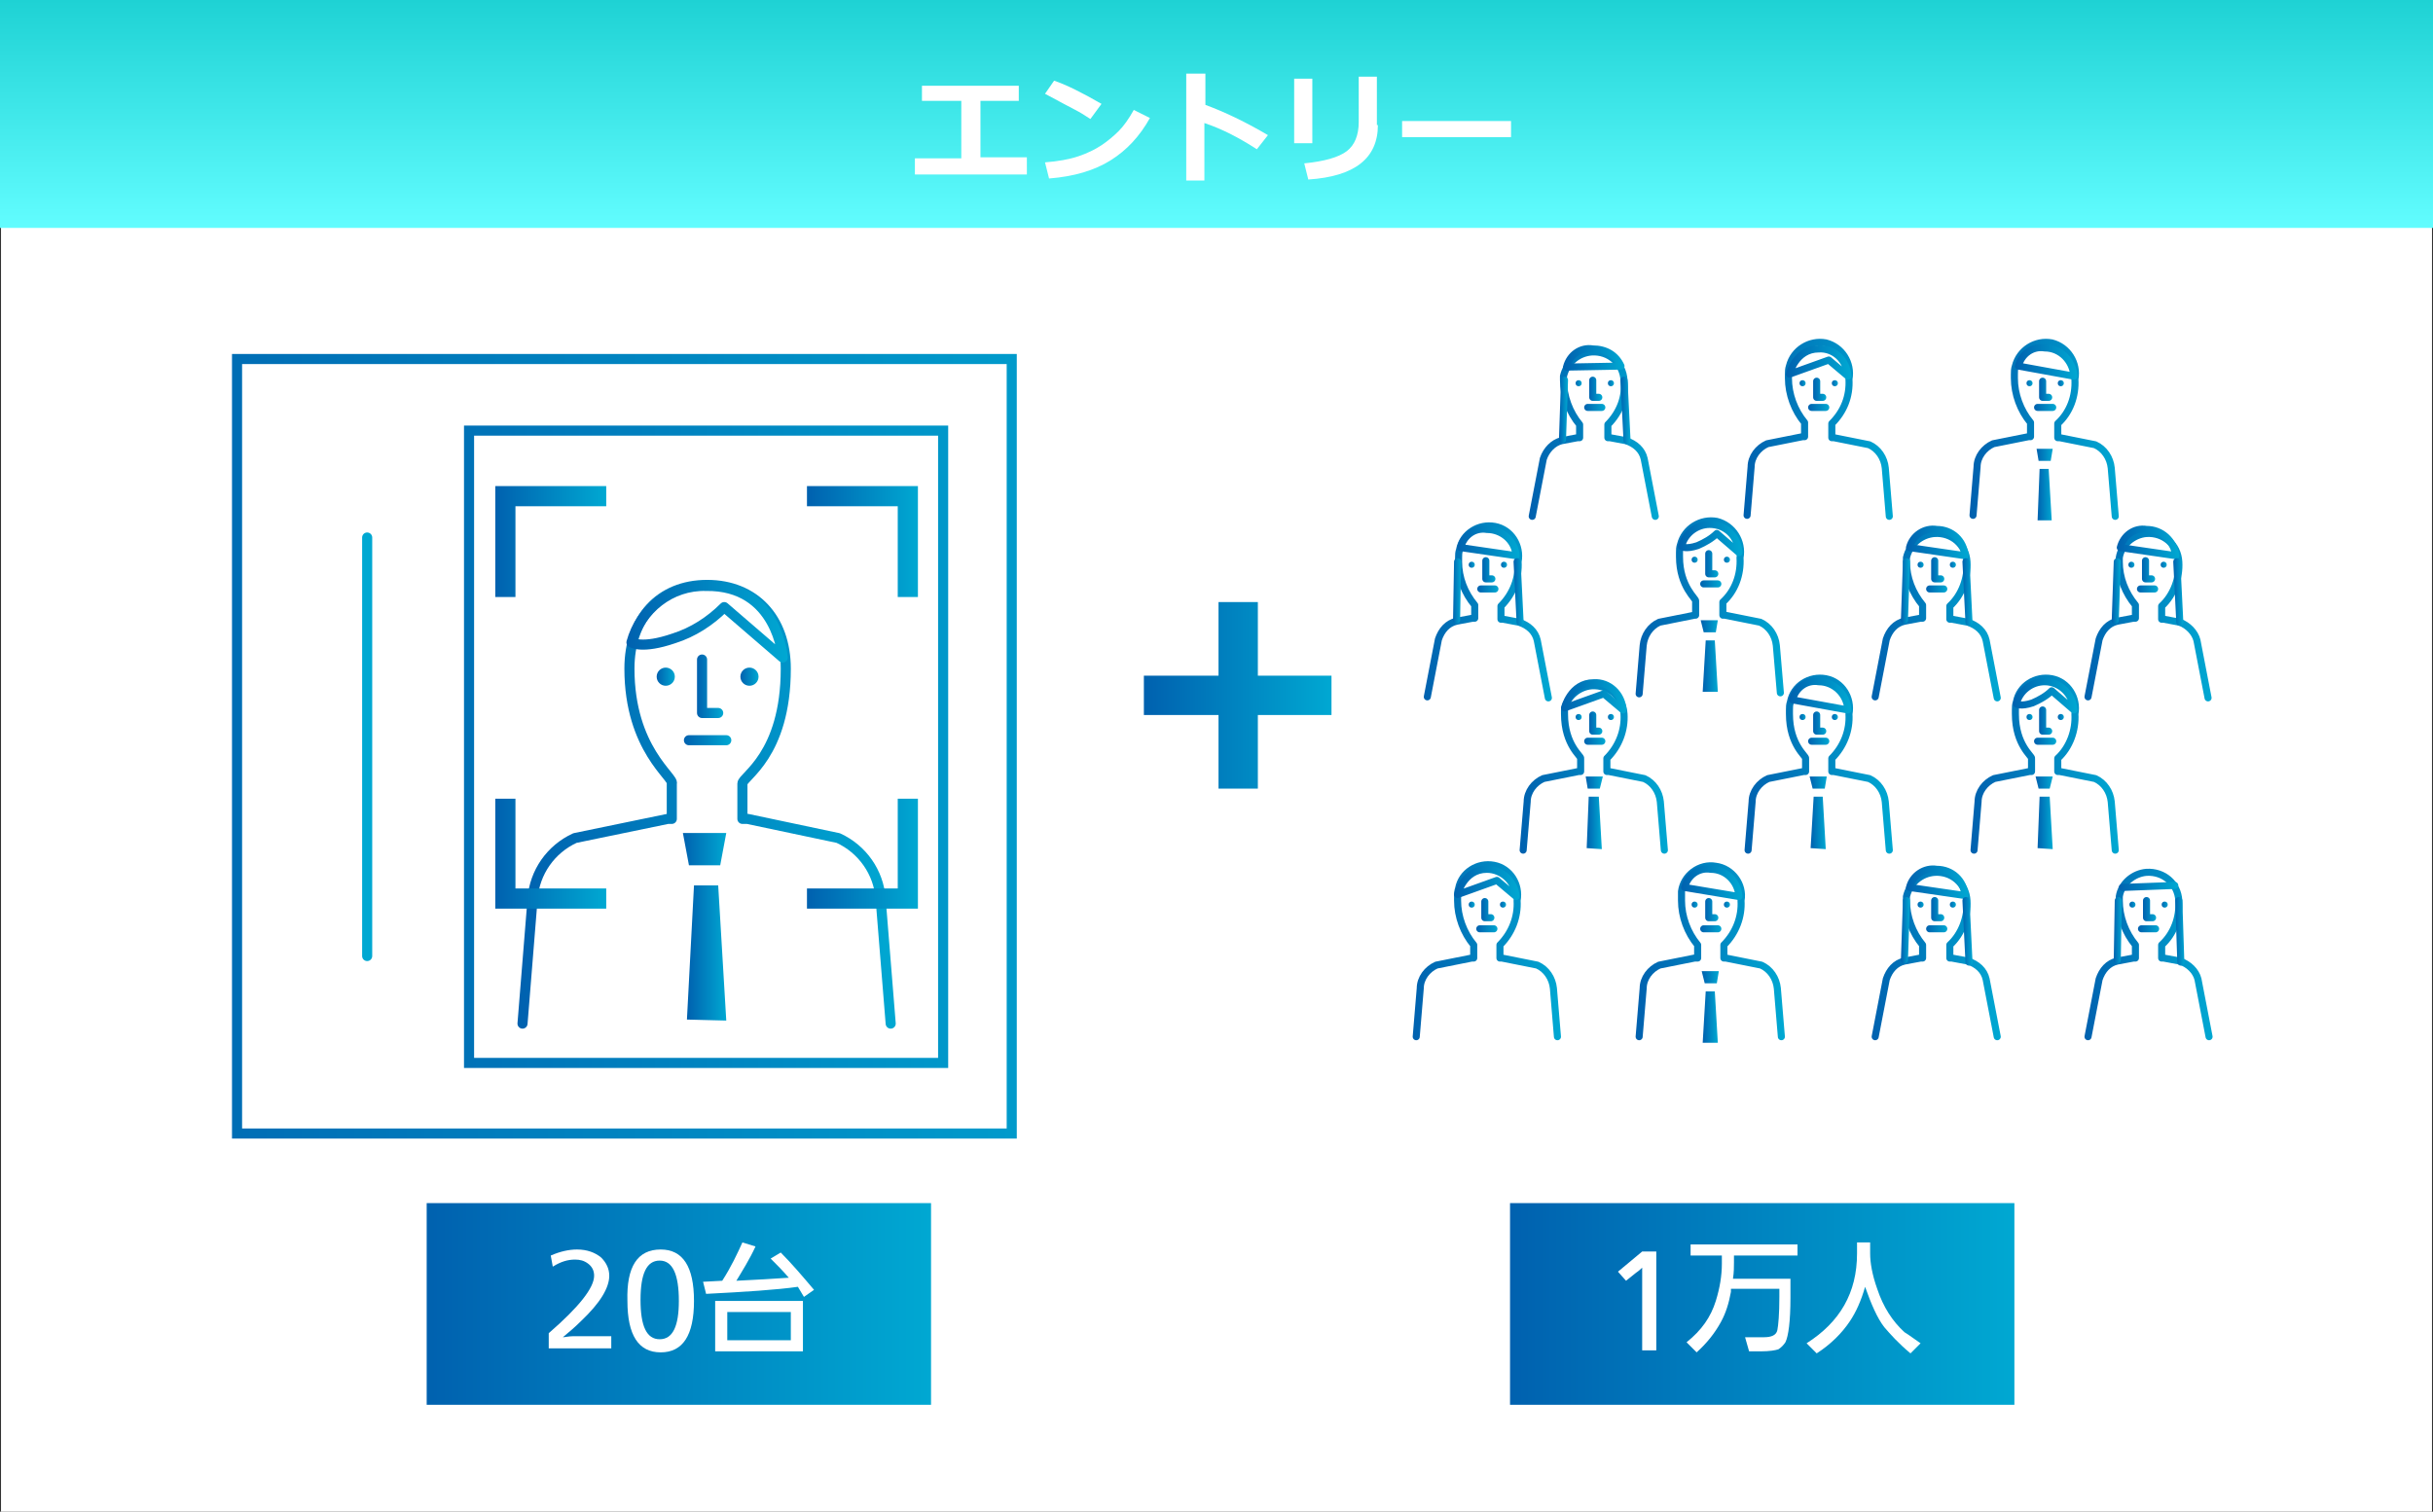 <?xml version="1.0" encoding="utf-8"?>
<!-- Generator: Adobe Illustrator 25.4.1, SVG Export Plug-In . SVG Version: 6.00 Build 0)  -->
<!DOCTYPE svg PUBLIC "-//W3C//DTD SVG 1.1//EN" "http://www.w3.org/Graphics/SVG/1.1/DTD/svg11.dtd">
<svg version="1.1" id="レイヤー_1" xmlns:x="http://ns.adobe.com/Extensibility/1.0/" xmlns:i="http://ns.adobe.com/AdobeIllustrator/10.0/" xmlns:graph="http://ns.adobe.com/Graphs/1.0/"
	 xmlns="http://www.w3.org/2000/svg" xmlns:xlink="http://www.w3.org/1999/xlink" x="0px" y="0px" viewBox="0 0 241.2 149.9"
	 style="enable-background:new 0 0 241.2 149.9;" xml:space="preserve">
<rect x="0" y="0" width="241.2" height="149.9" fill="#333333" stroke="none"/>
<style type="text/css">
	.st0{fill:#FFFFFF;}
	.st1{fill:url(#SVGID_1_);}
	
		.st2{fill:#FFFFFF;stroke:url(#SVGID_00000109026760166354596350000005320938695769959345_);stroke-width:0.7;stroke-linecap:round;stroke-linejoin:round;}
	
		.st3{fill:none;stroke:url(#SVGID_00000012439349539195871410000010440733792171355808_);stroke-width:0.7;stroke-linecap:round;stroke-linejoin:round;}
	
		.st4{fill:none;stroke:url(#SVGID_00000096044132994572323720000016453917402143689646_);stroke-width:0.7;stroke-linecap:round;stroke-linejoin:round;}
	.st5{fill:url(#SVGID_00000065039903987698548670000003563858055757993348_);}
	.st6{fill:url(#SVGID_00000076581539385247673520000012085330603276411008_);}
	
		.st7{fill:none;stroke:url(#SVGID_00000138561905065785741090000010818328859690370690_);stroke-width:0.7;stroke-linecap:round;stroke-linejoin:round;}
	.st8{fill:url(#SVGID_00000166650743913664251910000003767297966797642666_);}
	.st9{fill:url(#SVGID_00000005947728462622172470000000051918237321361795_);}
	
		.st10{fill:#FFFFFF;stroke:url(#SVGID_00000116920792342939237390000013601150856628464278_);stroke-width:0.7;stroke-linecap:round;stroke-linejoin:round;}
	
		.st11{fill:none;stroke:url(#SVGID_00000091716920325751151790000015885901230594962577_);stroke-width:0.7;stroke-linecap:round;stroke-linejoin:round;}
	
		.st12{fill:none;stroke:url(#SVGID_00000082341075331612999150000015913963719473108640_);stroke-width:0.7;stroke-linecap:round;stroke-linejoin:round;}
	.st13{fill:url(#SVGID_00000135682564340488489090000011816626988937334450_);}
	.st14{fill:url(#SVGID_00000147203213331327763750000010053569483385251772_);}
	
		.st15{fill:none;stroke:url(#SVGID_00000124151790832340661890000016101157826910758825_);stroke-width:0.7;stroke-linecap:round;stroke-linejoin:round;}
	
		.st16{fill:#FFFFFF;stroke:url(#SVGID_00000160181122992346879750000006576439457907757468_);stroke-width:0.7;stroke-linecap:round;stroke-linejoin:round;}
	
		.st17{fill:none;stroke:url(#SVGID_00000123402120804254179630000018089331123358382770_);stroke-width:0.7;stroke-linecap:round;stroke-linejoin:round;}
	
		.st18{fill:none;stroke:url(#SVGID_00000165934906954345965630000013677961071695795632_);stroke-width:0.7;stroke-linecap:round;stroke-linejoin:round;}
	.st19{fill:url(#SVGID_00000117641854470459244510000017875620949528872091_);}
	.st20{fill:url(#SVGID_00000080909677925079046650000002050486766299879599_);}
	
		.st21{fill:none;stroke:url(#SVGID_00000127741816307765951340000010487999722487962047_);stroke-width:0.7;stroke-linecap:round;stroke-linejoin:round;}
	
		.st22{fill:#FFFFFF;stroke:url(#SVGID_00000140705501323558949890000016607983322779485597_);stroke-width:0.7;stroke-linecap:round;stroke-linejoin:round;}
	
		.st23{fill:none;stroke:url(#SVGID_00000059295103871451991950000017579166993218603153_);stroke-width:0.7;stroke-linecap:round;stroke-linejoin:round;}
	
		.st24{fill:none;stroke:url(#SVGID_00000026870599233941045590000014193667758040816784_);stroke-width:0.7;stroke-linecap:round;stroke-linejoin:round;}
	.st25{fill:url(#SVGID_00000031899414805323303920000000740330414731991733_);}
	.st26{fill:url(#SVGID_00000023268061663635192010000002624013231930098871_);}
	
		.st27{fill:none;stroke:url(#SVGID_00000026843754742174387260000004245908953907600824_);stroke-width:0.7;stroke-linecap:round;stroke-linejoin:round;}
	
		.st28{fill:#FFFFFF;stroke:url(#SVGID_00000003107287779294021350000009291928497368622233_);stroke-width:0.7;stroke-linecap:round;stroke-linejoin:round;}
	
		.st29{fill:none;stroke:url(#SVGID_00000080179767349688238540000014591256171050495107_);stroke-width:0.7;stroke-linecap:round;stroke-linejoin:round;}
	
		.st30{fill:none;stroke:url(#SVGID_00000119835238829060384060000004178025286907758472_);stroke-width:0.7;stroke-linecap:round;stroke-linejoin:round;}
	.st31{fill:url(#SVGID_00000157297938820883383000000003474256503244272318_);}
	.st32{fill:url(#SVGID_00000108275295788323475650000016032439250464633276_);}
	
		.st33{fill:none;stroke:url(#SVGID_00000040557285064661290580000012139596052087702412_);stroke-width:0.7;stroke-linecap:round;stroke-linejoin:round;}
	
		.st34{fill:#FFFFFF;stroke:url(#SVGID_00000036948202687947019740000018179217496819383718_);stroke-width:0.7;stroke-linecap:round;stroke-linejoin:round;}
	
		.st35{fill:none;stroke:url(#SVGID_00000114781521582456379610000012836884750859506876_);stroke-width:0.7;stroke-linecap:round;stroke-linejoin:round;}
	
		.st36{fill:none;stroke:url(#SVGID_00000120553988343214848870000011305624124412897925_);stroke-width:0.7;stroke-linecap:round;stroke-linejoin:round;}
	.st37{fill:url(#SVGID_00000171705249665544124350000016783701879411190953_);}
	.st38{fill:url(#SVGID_00000033358550441873839830000006535663361210907521_);}
	
		.st39{fill:none;stroke:url(#SVGID_00000065773516419285634190000010330810907193663140_);stroke-width:0.7;stroke-linecap:round;stroke-linejoin:round;}
	
		.st40{fill:none;stroke:url(#SVGID_00000016040075531050454110000008172753652570813093_);stroke-width:0.7;stroke-linecap:round;stroke-linejoin:round;}
	
		.st41{fill:none;stroke:url(#SVGID_00000149376712208929751030000001250564718420581776_);stroke-width:0.7;stroke-linecap:round;stroke-linejoin:round;}
	
		.st42{fill:#FFFFFF;stroke:url(#SVGID_00000103247591791168570860000011617659023460907143_);stroke-width:0.7;stroke-linecap:round;stroke-linejoin:round;}
	
		.st43{fill:none;stroke:url(#SVGID_00000025441689381996711270000013414936196401578381_);stroke-width:0.7;stroke-linecap:round;stroke-linejoin:round;}
	
		.st44{fill:none;stroke:url(#SVGID_00000082353620106386954440000010740112020873096857_);stroke-width:0.7;stroke-linecap:round;stroke-linejoin:round;}
	.st45{fill:url(#SVGID_00000095339793049809920340000013134706407097243059_);}
	.st46{fill:url(#SVGID_00000092426978987156307530000002757293649143085476_);}
	
		.st47{fill:none;stroke:url(#SVGID_00000068658671429155652450000010623915131754700974_);stroke-width:0.7;stroke-linecap:round;stroke-linejoin:round;}
	.st48{fill:url(#SVGID_00000170978246068043920350000015339667042718748805_);}
	.st49{fill:url(#SVGID_00000029763684512966444300000016513429009847111078_);}
	
		.st50{fill:#FFFFFF;stroke:url(#SVGID_00000106852614415013740220000008415685420066037380_);stroke-width:0.7;stroke-linecap:round;stroke-linejoin:round;}
	
		.st51{fill:none;stroke:url(#SVGID_00000044171399039472796700000014675968391030760105_);stroke-width:0.7;stroke-linecap:round;stroke-linejoin:round;}
	
		.st52{fill:none;stroke:url(#SVGID_00000147934624500949800980000003534492627469737133_);stroke-width:0.7;stroke-linecap:round;stroke-linejoin:round;}
	.st53{fill:url(#SVGID_00000031920912578820972720000005122963031199770247_);}
	.st54{fill:url(#SVGID_00000010995136586699925410000018041797968090136992_);}
	
		.st55{fill:none;stroke:url(#SVGID_00000095321274386682252190000012797728528506109605_);stroke-width:0.7;stroke-linecap:round;stroke-linejoin:round;}
	
		.st56{fill:none;stroke:url(#SVGID_00000145038251536595200330000013680732122546146183_);stroke-width:0.7;stroke-linecap:round;stroke-linejoin:round;}
	
		.st57{fill:none;stroke:url(#SVGID_00000142163052281720261550000005569052113635219370_);stroke-width:0.7;stroke-linecap:round;stroke-linejoin:round;}
	
		.st58{fill:#FFFFFF;stroke:url(#SVGID_00000101787811166066169180000016743151820517737887_);stroke-width:0.7;stroke-linecap:round;stroke-linejoin:round;}
	
		.st59{fill:none;stroke:url(#SVGID_00000127731572872301968160000000370836582567473087_);stroke-width:0.7;stroke-linecap:round;stroke-linejoin:round;}
	
		.st60{fill:none;stroke:url(#SVGID_00000023985282969825656650000005352971784489720452_);stroke-width:0.7;stroke-linecap:round;stroke-linejoin:round;}
	.st61{fill:url(#SVGID_00000133501880204692974990000015800841469373218439_);}
	.st62{fill:url(#SVGID_00000112606400362484568710000001483359573505213585_);}
	
		.st63{fill:none;stroke:url(#SVGID_00000023961237933417724080000008086820931312749480_);stroke-width:0.7;stroke-linecap:round;stroke-linejoin:round;}
	
		.st64{fill:none;stroke:url(#SVGID_00000146468453682476927150000015875685412805558945_);stroke-width:0.7;stroke-linecap:round;stroke-linejoin:round;}
	
		.st65{fill:none;stroke:url(#SVGID_00000145750314911127818370000002883236847008082363_);stroke-width:0.7;stroke-linecap:round;stroke-linejoin:round;}
	
		.st66{fill:#FFFFFF;stroke:url(#SVGID_00000044144171014786358260000014549339929547596710_);stroke-width:0.7;stroke-linecap:round;stroke-linejoin:round;}
	
		.st67{fill:none;stroke:url(#SVGID_00000016045574114492294590000003591379830210355584_);stroke-width:0.7;stroke-linecap:round;stroke-linejoin:round;}
	
		.st68{fill:none;stroke:url(#SVGID_00000012470877471907440010000004684925701087619974_);stroke-width:0.7;stroke-linecap:round;stroke-linejoin:round;}
	.st69{fill:url(#SVGID_00000033338620230751499510000016679418653796872322_);}
	.st70{fill:url(#SVGID_00000012456836799319877210000007531594723423519391_);}
	
		.st71{fill:none;stroke:url(#SVGID_00000129185549290297466370000014141641886974380689_);stroke-width:0.7;stroke-linecap:round;stroke-linejoin:round;}
	
		.st72{fill:none;stroke:url(#SVGID_00000126304482870176992620000011814773408390753968_);stroke-width:0.7;stroke-linecap:round;stroke-linejoin:round;}
	
		.st73{fill:none;stroke:url(#SVGID_00000045588048960090594830000007909218800703256962_);stroke-width:0.7;stroke-linecap:round;stroke-linejoin:round;}
	
		.st74{fill:#FFFFFF;stroke:url(#SVGID_00000106130841788684323430000017705619545634532261_);stroke-width:0.7;stroke-linecap:round;stroke-linejoin:round;}
	
		.st75{fill:none;stroke:url(#SVGID_00000008870036248429047920000014236723519921900210_);stroke-width:0.7;stroke-linecap:round;stroke-linejoin:round;}
	
		.st76{fill:none;stroke:url(#SVGID_00000112593987799063261890000008220080917389565606_);stroke-width:0.7;stroke-linecap:round;stroke-linejoin:round;}
	.st77{fill:url(#SVGID_00000092424935657983881760000006258970089473197491_);}
	.st78{fill:url(#SVGID_00000103954016106541302750000013727175018882262176_);}
	
		.st79{fill:none;stroke:url(#SVGID_00000145739347309105799180000003426105211332473784_);stroke-width:0.7;stroke-linecap:round;stroke-linejoin:round;}
	
		.st80{fill:none;stroke:url(#SVGID_00000137843992541719038950000011193415611272244647_);stroke-width:0.7;stroke-linecap:round;stroke-linejoin:round;}
	
		.st81{fill:none;stroke:url(#SVGID_00000152222715820002388720000008975451965612171197_);stroke-width:0.7;stroke-linecap:round;stroke-linejoin:round;}
	
		.st82{fill:#FFFFFF;stroke:url(#SVGID_00000016054856226442819100000001881297200106988191_);stroke-width:0.7;stroke-linecap:round;stroke-linejoin:round;}
	
		.st83{fill:none;stroke:url(#SVGID_00000140723807702130007280000005081082312854145673_);stroke-width:0.7;stroke-linecap:round;stroke-linejoin:round;}
	
		.st84{fill:none;stroke:url(#SVGID_00000046314161824463871550000002955917274053719177_);stroke-width:0.7;stroke-linecap:round;stroke-linejoin:round;}
	.st85{fill:url(#SVGID_00000072981814491564769370000007341977907370597028_);}
	.st86{fill:url(#SVGID_00000088826034451505720510000013337807729517252747_);}
	
		.st87{fill:none;stroke:url(#SVGID_00000058550621165064748170000006205794122365400961_);stroke-width:0.7;stroke-linecap:round;stroke-linejoin:round;}
	
		.st88{fill:none;stroke:url(#SVGID_00000143580978945053712090000007371305110302670226_);stroke-width:0.7;stroke-linecap:round;stroke-linejoin:round;}
	
		.st89{fill:none;stroke:url(#SVGID_00000039114337533982541710000008490044994852659865_);stroke-width:0.7;stroke-linecap:round;stroke-linejoin:round;}
	.st90{fill:url(#SVGID_00000031926220671005995100000015006090691554724270_);}
	.st91{fill:url(#SVGID_00000135672079793030217840000007344279442907230604_);}
	.st92{fill:url(#SVGID_00000003085927141417342480000012898549819517757342_);}
	.st93{fill:url(#SVGID_00000137110891586892279340000014958533484729961151_);}
	.st94{fill:url(#SVGID_00000159441375726885307380000004153450131414693029_);}
	.st95{fill:url(#SVGID_00000183249616949038926880000007006700557392702110_);}
	
		.st96{fill:#FFFFFF;stroke:url(#SVGID_00000023962292453162496400000002966738213529602454_);stroke-width:0.7;stroke-linecap:round;stroke-linejoin:round;}
	
		.st97{fill:none;stroke:url(#SVGID_00000112633326244173448110000014461449209807786894_);stroke-width:0.7;stroke-linecap:round;stroke-linejoin:round;}
	
		.st98{fill:none;stroke:url(#SVGID_00000160912090114149859620000015762047597080445109_);stroke-width:0.7;stroke-linecap:round;stroke-linejoin:round;}
	.st99{fill:url(#SVGID_00000176724939650281107510000008849361423275388835_);}
	.st100{fill:url(#SVGID_00000142170911376536286200000009605529112168669118_);}
	
		.st101{fill:none;stroke:url(#SVGID_00000107576340050387890160000013638820024015424427_);stroke-width:0.7;stroke-linecap:round;stroke-linejoin:round;}
	
		.st102{fill:#FFFFFF;stroke:url(#SVGID_00000093169474140453494410000013221812471807191964_);stroke-width:0.7;stroke-linecap:round;stroke-linejoin:round;}
	
		.st103{fill:none;stroke:url(#SVGID_00000082328382245977556580000014951733234235824566_);stroke-width:0.7;stroke-linecap:round;stroke-linejoin:round;}
	
		.st104{fill:none;stroke:url(#SVGID_00000025438870165467366410000016574400586857641107_);stroke-width:0.7;stroke-linecap:round;stroke-linejoin:round;}
	.st105{fill:url(#SVGID_00000173849129087983359360000016871215054418690215_);}
	.st106{fill:url(#SVGID_00000023978738740208124600000001303534581247025551_);}
	
		.st107{fill:none;stroke:url(#SVGID_00000013169049871974489000000005502677317337781153_);stroke-width:0.7;stroke-linecap:round;stroke-linejoin:round;}
	.st108{fill:url(#SVGID_00000157291217429233180210000003152073651098462399_);}
	.st109{fill:url(#SVGID_00000113329517643272641540000015128177216022157712_);}
	.st110{fill:none;stroke:url(#SVGID_00000035528190164719372050000005644037659412495247_);stroke-miterlimit:10;}
	.st111{fill:none;stroke:url(#SVGID_00000040534208330402079960000003508073996426509446_);stroke-miterlimit:10;}
	
		.st112{fill:none;stroke:url(#SVGID_00000178905890624610585270000014037516954283839889_);stroke-linecap:round;stroke-linejoin:round;}
	
		.st113{fill:#FFFFFF;stroke:url(#SVGID_00000057111906477750608450000014834655898558354054_);stroke-linecap:round;stroke-linejoin:round;}
	
		.st114{fill:none;stroke:url(#SVGID_00000163758141497706283120000008188909956842326680_);stroke-linecap:round;stroke-linejoin:round;}
	
		.st115{fill:none;stroke:url(#SVGID_00000090279507267211012980000017635701914184862122_);stroke-linecap:round;stroke-linejoin:round;}
	.st116{fill:url(#SVGID_00000181081627067669365340000000808226379933166510_);}
	.st117{fill:url(#SVGID_00000139294876384476577010000005141741684149540008_);}
	
		.st118{fill:none;stroke:url(#SVGID_00000154424865278486951110000009770524148318910600_);stroke-linecap:round;stroke-linejoin:round;}
	.st119{fill:url(#SVGID_00000119114369237475266580000011034100221574152884_);}
	.st120{fill:url(#SVGID_00000140004198042737715720000006150543352848195511_);}
	.st121{fill:none;stroke:url(#SVGID_00000152949062455929371900000000595542735626865318_);stroke-width:2;stroke-miterlimit:10;}
	.st122{fill:none;stroke:url(#SVGID_00000119102340266516681820000001215896321162871186_);stroke-width:2;stroke-miterlimit:10;}
	.st123{fill:none;stroke:url(#SVGID_00000119079206487381098870000014950530946456063384_);stroke-width:2;stroke-miterlimit:10;}
	.st124{fill:none;stroke:url(#SVGID_00000032628627475460904510000016675025017872667565_);stroke-width:2;stroke-miterlimit:10;}
	.st125{fill:url(#SVGID_00000003787091064073996180000014348815453415796412_);}
	.st126{enable-background:new    ;}
	.st127{fill:url(#SVGID_00000054244494323106449730000007342333623378343085_);}
	.st128{fill:url(#SVGID_00000078038190319851830520000013893450149686573489_);}
</style>
<g id="レイヤー_2_00000027587750884095835990000000027000736817565624_">
	<g id="background">
		<rect x="0.1" y="0.1" class="st0" width="241" height="149.8"/>
	</g>
	<g id="レイヤー_1-2">
		
			<linearGradient id="SVGID_1_" gradientUnits="userSpaceOnUse" x1="113.42" y1="760.915" x2="132" y2="760.915" gradientTransform="matrix(1 0 0 1 0 -691.96)">
			<stop  offset="0" style="stop-color:#0061AF"/>
			<stop  offset="1" style="stop-color:#00A8D2"/>
		</linearGradient>
		<polygon class="st1" points="132,67 124.7,67 124.7,59.7 120.8,59.7 120.8,67 113.4,67 113.4,70.9 120.8,70.9 120.8,78.2 
			124.7,78.2 124.7,70.9 132,70.9 		"/>
		
			<linearGradient id="SVGID_00000061449222265341207500000000415138869868387461_" gradientUnits="userSpaceOnUse" x1="195.36" y1="767.688" x2="210.06" y2="767.688" gradientTransform="matrix(1 0 0 1 0 -691.96)">
			<stop  offset="0" style="stop-color:#0061AF"/>
			<stop  offset="1" style="stop-color:#00A8D2"/>
		</linearGradient>
		
			<path style="fill:#FFFFFF;stroke:url(#SVGID_00000061449222265341207500000000415138869868387461_);stroke-width:0.7;stroke-linecap:round;stroke-linejoin:round;" d="
			M209.7,84.3l-0.4-4.8c-0.1-1-0.7-1.9-1.6-2.3l-3.5-0.7H204c0-0.4,0-1.3,0-1.3c1.2-1.1,1.8-2.8,1.7-4.4c0.3-1.6-0.7-3.2-2.3-3.5
			c-1.6-0.3-3.2,0.7-3.5,2.3c-0.1,0.3-0.1,0.5-0.1,0.8c0,0.1,0,0.3,0,0.4c0,3.1,1.7,4.2,1.6,4.4v1.3h-0.2l-3.5,0.7
			c-0.9,0.4-1.6,1.3-1.6,2.3l-0.4,4.8"/>
		
			<linearGradient id="SVGID_00000062175090240281378610000012012655084019042473_" gradientUnits="userSpaceOnUse" x1="199.54" y1="760.935" x2="205.96" y2="760.935" gradientTransform="matrix(1 0 0 1 0 -691.96)">
			<stop  offset="0" style="stop-color:#0061AF"/>
			<stop  offset="1" style="stop-color:#00A8D2"/>
		</linearGradient>
		
			<path style="fill:none;stroke:url(#SVGID_00000062175090240281378610000012012655084019042473_);stroke-width:0.7;stroke-linecap:round;stroke-linejoin:round;" d="
			M205.6,70.4l-2.2-1.9c-0.5,0.5-1.2,0.9-1.9,1.2c-1.2,0.4-1.6,0.1-1.6,0.1c0.3-1.3,1.5-2.2,2.8-2.2
			C204.2,67.6,205.5,68.8,205.6,70.4z"/>
		
			<linearGradient id="SVGID_00000178896391539195775530000000101034291905252266_" gradientUnits="userSpaceOnUse" x1="202.19" y1="763.425" x2="203.49" y2="763.425" gradientTransform="matrix(1 0 0 1 0 -691.96)">
			<stop  offset="0" style="stop-color:#0061AF"/>
			<stop  offset="1" style="stop-color:#00A8D2"/>
		</linearGradient>
		
			<polyline style="fill:none;stroke:url(#SVGID_00000178896391539195775530000000101034291905252266_);stroke-width:0.7;stroke-linecap:round;stroke-linejoin:round;" points="
			203.1,72.5 202.5,72.5 202.5,70.4 		"/>
		
			<linearGradient id="SVGID_00000135689312664697765730000012463966170197163393_" gradientUnits="userSpaceOnUse" x1="200.83" y1="763.07" x2="201.51" y2="763.07" gradientTransform="matrix(1 0 0 1 0 -691.96)">
			<stop  offset="0" style="stop-color:#0061AF"/>
			<stop  offset="1" style="stop-color:#00A8D2"/>
		</linearGradient>
		<circle style="fill:url(#SVGID_00000135689312664697765730000012463966170197163393_);" cx="201.2" cy="71.1" r="0.3"/>
		
			<linearGradient id="SVGID_00000147207974971305908140000008134915197971155885_" gradientUnits="userSpaceOnUse" x1="204" y1="763.07" x2="204.69" y2="763.07" gradientTransform="matrix(1 0 0 1 0 -691.96)">
			<stop  offset="0" style="stop-color:#0061AF"/>
			<stop  offset="1" style="stop-color:#00A8D2"/>
		</linearGradient>
		<circle style="fill:url(#SVGID_00000147207974971305908140000008134915197971155885_);" cx="204.3" cy="71.1" r="0.3"/>
		
			<linearGradient id="SVGID_00000165227717185647808810000003636534558756312451_" gradientUnits="userSpaceOnUse" x1="201.69" y1="765.47" x2="203.81" y2="765.47" gradientTransform="matrix(1 0 0 1 0 -691.96)">
			<stop  offset="0" style="stop-color:#0061AF"/>
			<stop  offset="1" style="stop-color:#00A8D2"/>
		</linearGradient>
		
			<line style="fill:none;stroke:url(#SVGID_00000165227717185647808810000003636534558756312451_);stroke-width:0.7;stroke-linecap:round;stroke-linejoin:round;" x1="202" y1="73.5" x2="203.5" y2="73.5"/>
		
			<linearGradient id="SVGID_00000019667099998105640150000013533481865401221261_" gradientUnits="userSpaceOnUse" x1="201.81" y1="769.61" x2="203.48" y2="769.61" gradientTransform="matrix(1 0 0 1 0 -691.96)">
			<stop  offset="0" style="stop-color:#0061AF"/>
			<stop  offset="1" style="stop-color:#00A8D2"/>
		</linearGradient>
		<polygon style="fill:url(#SVGID_00000019667099998105640150000013533481865401221261_);" points="201.8,77 203.5,77 203.2,78.2 
			202.1,78.2 		"/>
		
			<linearGradient id="SVGID_00000170971837576099694790000009168424887967555210_" gradientUnits="userSpaceOnUse" x1="201.99" y1="773.575" x2="203.46" y2="773.575" gradientTransform="matrix(1 0 0 1 0 -691.96)">
			<stop  offset="0" style="stop-color:#0061AF"/>
			<stop  offset="1" style="stop-color:#00A8D2"/>
		</linearGradient>
		<polyline style="fill:url(#SVGID_00000170971837576099694790000009168424887967555210_);" points="202,84.1 202.2,79 203.2,79 
			203.5,84.2 		"/>
		
			<linearGradient id="SVGID_00000070119566618116233780000008469393207663322281_" gradientUnits="userSpaceOnUse" x1="172.94" y1="734.622" x2="187.62" y2="734.622" gradientTransform="matrix(1 0 0 1 0 -691.96)">
			<stop  offset="0" style="stop-color:#0061AF"/>
			<stop  offset="1" style="stop-color:#00A8D2"/>
		</linearGradient>
		
			<path style="fill:#FFFFFF;stroke:url(#SVGID_00000070119566618116233780000008469393207663322281_);stroke-width:0.7;stroke-linecap:round;stroke-linejoin:round;" d="
			M187.3,51.2l-0.4-4.8c-0.1-1-0.7-1.9-1.6-2.3l-3.5-0.7h-0.2c0-0.4,0-1.3,0-1.4c1.2-1.2,1.8-2.7,1.7-4.4c0.3-1.6-0.7-3.2-2.3-3.6
			c-1.6-0.3-3.2,0.7-3.6,2.3c-0.1,0.3-0.1,0.5-0.1,0.8c0,0.1,0,0.3,0,0.4c0,1.6,0.6,3.2,1.6,4.4v1.4h-0.2l-3.5,0.7
			c-0.9,0.4-1.6,1.3-1.6,2.3l-0.4,4.8"/>
		
			<linearGradient id="SVGID_00000097476030234907417160000001741618351668878485_" gradientUnits="userSpaceOnUse" x1="177.03" y1="727.865" x2="183.52" y2="727.865" gradientTransform="matrix(1 0 0 1 0 -691.96)">
			<stop  offset="0" style="stop-color:#0061AF"/>
			<stop  offset="1" style="stop-color:#00A8D2"/>
		</linearGradient>
		
			<path style="fill:none;stroke:url(#SVGID_00000097476030234907417160000001741618351668878485_);stroke-width:0.7;stroke-linecap:round;stroke-linejoin:round;" d="
			M183.2,37.3l-1.9-1.6l-3.9,1.4c0,0,0.6-2.5,2.9-2.5C181.8,34.5,183.1,35.7,183.2,37.3z"/>
		
			<linearGradient id="SVGID_00000121981207427090823190000010230005425486485897_" gradientUnits="userSpaceOnUse" x1="179.75" y1="730.575" x2="181.05" y2="730.575" gradientTransform="matrix(1 0 0 1 0 -691.96)">
			<stop  offset="0" style="stop-color:#0061AF"/>
			<stop  offset="1" style="stop-color:#00A8D2"/>
		</linearGradient>
		
			<polyline style="fill:none;stroke:url(#SVGID_00000121981207427090823190000010230005425486485897_);stroke-width:0.7;stroke-linecap:round;stroke-linejoin:round;" points="
			180.7,39.4 180.1,39.4 180.1,37.8 		"/>
		
			<linearGradient id="SVGID_00000065045875841283591970000017763204774519987624_" gradientUnits="userSpaceOnUse" x1="178.39" y1="730.01" x2="179.07" y2="730.01" gradientTransform="matrix(1 0 0 1 0 -691.96)">
			<stop  offset="0" style="stop-color:#0061AF"/>
			<stop  offset="1" style="stop-color:#00A8D2"/>
		</linearGradient>
		<circle style="fill:url(#SVGID_00000065045875841283591970000017763204774519987624_);" cx="178.7" cy="38" r="0.3"/>
		
			<linearGradient id="SVGID_00000083783437197806508700000005809463038058729858_" gradientUnits="userSpaceOnUse" x1="181.56" y1="730.01" x2="182.25" y2="730.01" gradientTransform="matrix(1 0 0 1 0 -691.96)">
			<stop  offset="0" style="stop-color:#0061AF"/>
			<stop  offset="1" style="stop-color:#00A8D2"/>
		</linearGradient>
		<circle style="fill:url(#SVGID_00000083783437197806508700000005809463038058729858_);" cx="181.9" cy="38" r="0.3"/>
		
			<linearGradient id="SVGID_00000096764509482344221940000008954634151960501930_" gradientUnits="userSpaceOnUse" x1="179.25" y1="732.41" x2="181.37" y2="732.41" gradientTransform="matrix(1 0 0 1 0 -691.96)">
			<stop  offset="0" style="stop-color:#0061AF"/>
			<stop  offset="1" style="stop-color:#00A8D2"/>
		</linearGradient>
		
			<line style="fill:none;stroke:url(#SVGID_00000096764509482344221940000008954634151960501930_);stroke-width:0.7;stroke-linecap:round;stroke-linejoin:round;" x1="179.6" y1="40.4" x2="181" y2="40.4"/>
		
			<linearGradient id="SVGID_00000157291966584541694380000001181830389027333775_" gradientUnits="userSpaceOnUse" x1="195.36" y1="734.622" x2="210.06" y2="734.622" gradientTransform="matrix(1 0 0 1 0 -691.96)">
			<stop  offset="0" style="stop-color:#0061AF"/>
			<stop  offset="1" style="stop-color:#00A8D2"/>
		</linearGradient>
		
			<path style="fill:#FFFFFF;stroke:url(#SVGID_00000157291966584541694380000001181830389027333775_);stroke-width:0.7;stroke-linecap:round;stroke-linejoin:round;" d="
			M209.7,51.2l-0.4-4.8c-0.1-1-0.7-1.9-1.6-2.3l-3.5-0.7H204c0-0.4,0-1.3,0-1.4c1.2-1.1,1.8-2.7,1.7-4.4c0.3-1.6-0.7-3.2-2.3-3.6
			c-1.6-0.3-3.2,0.7-3.6,2.3c-0.1,0.3-0.1,0.5-0.1,0.8c0,0.1,0,0.3,0,0.4c0,1.6,0.6,3.2,1.6,4.4v1.4h-0.2l-3.5,0.7
			c-0.9,0.4-1.6,1.3-1.6,2.3l-0.4,4.8"/>
		
			<linearGradient id="SVGID_00000114055309565371959870000000384141865608124860_" gradientUnits="userSpaceOnUse" x1="199.8" y1="727.856" x2="205.96" y2="727.856" gradientTransform="matrix(1 0 0 1 0 -691.96)">
			<stop  offset="0" style="stop-color:#0061AF"/>
			<stop  offset="1" style="stop-color:#00A8D2"/>
		</linearGradient>
		
			<path style="fill:none;stroke:url(#SVGID_00000114055309565371959870000000384141865608124860_);stroke-width:0.7;stroke-linecap:round;stroke-linejoin:round;" d="
			M205.6,37.3l-5.5-1c0.3-1.2,1.4-2,2.6-1.8C204.3,34.5,205.5,35.8,205.6,37.3z"/>
		
			<linearGradient id="SVGID_00000181073554529829842960000009138506731264285119_" gradientUnits="userSpaceOnUse" x1="202.19" y1="730.575" x2="203.49" y2="730.575" gradientTransform="matrix(1 0 0 1 0 -691.96)">
			<stop  offset="0" style="stop-color:#0061AF"/>
			<stop  offset="1" style="stop-color:#00A8D2"/>
		</linearGradient>
		
			<polyline style="fill:none;stroke:url(#SVGID_00000181073554529829842960000009138506731264285119_);stroke-width:0.7;stroke-linecap:round;stroke-linejoin:round;" points="
			203.1,39.4 202.5,39.4 202.5,37.8 		"/>
		
			<linearGradient id="SVGID_00000035526524869768104190000007663576669133708725_" gradientUnits="userSpaceOnUse" x1="200.83" y1="730.01" x2="201.51" y2="730.01" gradientTransform="matrix(1 0 0 1 0 -691.96)">
			<stop  offset="0" style="stop-color:#0061AF"/>
			<stop  offset="1" style="stop-color:#00A8D2"/>
		</linearGradient>
		<circle style="fill:url(#SVGID_00000035526524869768104190000007663576669133708725_);" cx="201.2" cy="38" r="0.3"/>
		
			<linearGradient id="SVGID_00000031169309127027168820000018116850552576563081_" gradientUnits="userSpaceOnUse" x1="204" y1="730.01" x2="204.69" y2="730.01" gradientTransform="matrix(1 0 0 1 0 -691.96)">
			<stop  offset="0" style="stop-color:#0061AF"/>
			<stop  offset="1" style="stop-color:#00A8D2"/>
		</linearGradient>
		<circle style="fill:url(#SVGID_00000031169309127027168820000018116850552576563081_);" cx="204.3" cy="38" r="0.3"/>
		
			<linearGradient id="SVGID_00000168809791592093434380000018136271050440423309_" gradientUnits="userSpaceOnUse" x1="201.69" y1="732.41" x2="203.81" y2="732.41" gradientTransform="matrix(1 0 0 1 0 -691.96)">
			<stop  offset="0" style="stop-color:#0061AF"/>
			<stop  offset="1" style="stop-color:#00A8D2"/>
		</linearGradient>
		
			<line style="fill:none;stroke:url(#SVGID_00000168809791592093434380000018136271050440423309_);stroke-width:0.7;stroke-linecap:round;stroke-linejoin:round;" x1="202" y1="40.4" x2="203.5" y2="40.4"/>
		
			<linearGradient id="SVGID_00000000193944827372052830000013105275972885822385_" gradientUnits="userSpaceOnUse" x1="150.69" y1="768.096" x2="165.39" y2="768.096" gradientTransform="matrix(1 0 0 1 0 -691.96)">
			<stop  offset="0" style="stop-color:#0061AF"/>
			<stop  offset="1" style="stop-color:#00A8D2"/>
		</linearGradient>
		
			<path style="fill:#FFFFFF;stroke:url(#SVGID_00000000193944827372052830000013105275972885822385_);stroke-width:0.7;stroke-linecap:round;stroke-linejoin:round;" d="
			M165,84.3l-0.4-4.8c-0.1-1-0.7-1.9-1.6-2.3l-3.5-0.7h-0.2c0-0.4,0-1.3,0-1.3c1.2-1.2,1.8-2.8,1.7-4.4c-0.1-1.7-1.5-2.9-3.2-2.8
			c-1.3,0.1-2.5,1.1-2.7,2.4c0,0.1,0,0.3,0,0.4c0,3.1,1.7,4.2,1.6,4.4v1.3h-0.2l-3.5,0.7c-0.9,0.4-1.6,1.3-1.6,2.3l-0.4,4.8"/>
		
			<linearGradient id="SVGID_00000086688563014015754180000015586998291067557792_" gradientUnits="userSpaceOnUse" x1="154.79" y1="760.935" x2="161.28" y2="760.935" gradientTransform="matrix(1 0 0 1 0 -691.96)">
			<stop  offset="0" style="stop-color:#0061AF"/>
			<stop  offset="1" style="stop-color:#00A8D2"/>
		</linearGradient>
		
			<path style="fill:none;stroke:url(#SVGID_00000086688563014015754180000015586998291067557792_);stroke-width:0.7;stroke-linecap:round;stroke-linejoin:round;" d="
			M160.9,70.4l-1.9-1.6l-3.9,1.4c0,0,0.6-2.5,2.9-2.5C159.5,67.6,160.8,68.8,160.9,70.4z"/>
		
			<linearGradient id="SVGID_00000037690321144358957970000001451326118085999237_" gradientUnits="userSpaceOnUse" x1="157.51" y1="763.645" x2="158.81" y2="763.645" gradientTransform="matrix(1 0 0 1 0 -691.96)">
			<stop  offset="0" style="stop-color:#0061AF"/>
			<stop  offset="1" style="stop-color:#00A8D2"/>
		</linearGradient>
		
			<polyline style="fill:none;stroke:url(#SVGID_00000037690321144358957970000001451326118085999237_);stroke-width:0.7;stroke-linecap:round;stroke-linejoin:round;" points="
			158.5,72.5 157.9,72.5 157.9,70.9 		"/>
		
			<linearGradient id="SVGID_00000090254157411434422570000004213180184446901407_" gradientUnits="userSpaceOnUse" x1="156.15" y1="763.07" x2="156.83" y2="763.07" gradientTransform="matrix(1 0 0 1 0 -691.96)">
			<stop  offset="0" style="stop-color:#0061AF"/>
			<stop  offset="1" style="stop-color:#00A8D2"/>
		</linearGradient>
		<circle style="fill:url(#SVGID_00000090254157411434422570000004213180184446901407_);" cx="156.5" cy="71.1" r="0.3"/>
		
			<linearGradient id="SVGID_00000008114755796065964220000002302474204766543748_" gradientUnits="userSpaceOnUse" x1="159.32" y1="763.07" x2="160.01" y2="763.07" gradientTransform="matrix(1 0 0 1 0 -691.96)">
			<stop  offset="0" style="stop-color:#0061AF"/>
			<stop  offset="1" style="stop-color:#00A8D2"/>
		</linearGradient>
		<circle style="fill:url(#SVGID_00000008114755796065964220000002302474204766543748_);" cx="159.7" cy="71.1" r="0.3"/>
		
			<linearGradient id="SVGID_00000009584049560532095240000010337156947709866904_" gradientUnits="userSpaceOnUse" x1="157.01" y1="765.47" x2="159.13" y2="765.47" gradientTransform="matrix(1 0 0 1 0 -691.96)">
			<stop  offset="0" style="stop-color:#0061AF"/>
			<stop  offset="1" style="stop-color:#00A8D2"/>
		</linearGradient>
		
			<line style="fill:none;stroke:url(#SVGID_00000009584049560532095240000010337156947709866904_);stroke-width:0.7;stroke-linecap:round;stroke-linejoin:round;" x1="157.4" y1="73.5" x2="158.8" y2="73.5"/>
		
			<linearGradient id="SVGID_00000100355305189076702090000018037108863096217023_" gradientUnits="userSpaceOnUse" x1="172.94" y1="767.688" x2="187.62" y2="767.688" gradientTransform="matrix(1 0 0 1 0 -691.96)">
			<stop  offset="0" style="stop-color:#0061AF"/>
			<stop  offset="1" style="stop-color:#00A8D2"/>
		</linearGradient>
		
			<path style="fill:#FFFFFF;stroke:url(#SVGID_00000100355305189076702090000018037108863096217023_);stroke-width:0.7;stroke-linecap:round;stroke-linejoin:round;" d="
			M187.3,84.3l-0.4-4.8c-0.1-1-0.7-1.9-1.6-2.3l-3.5-0.7h-0.2c0-0.4,0-1.3,0-1.3c1.2-1.2,1.8-2.8,1.7-4.4c0.3-1.6-0.7-3.2-2.3-3.5
			c-1.6-0.3-3.2,0.7-3.5,2.3c-0.1,0.3-0.1,0.5-0.1,0.8c0,0.1,0,0.3,0,0.4c0,3.1,1.7,4.2,1.6,4.4v1.3h-0.2l-3.5,0.7
			c-0.9,0.4-1.6,1.3-1.6,2.3l-0.4,4.8"/>
		
			<linearGradient id="SVGID_00000179620482620186038350000010867431214504300456_" gradientUnits="userSpaceOnUse" x1="177.36" y1="760.9" x2="183.52" y2="760.9" gradientTransform="matrix(1 0 0 1 0 -691.96)">
			<stop  offset="0" style="stop-color:#0061AF"/>
			<stop  offset="1" style="stop-color:#00A8D2"/>
		</linearGradient>
		
			<path style="fill:none;stroke:url(#SVGID_00000179620482620186038350000010867431214504300456_);stroke-width:0.7;stroke-linecap:round;stroke-linejoin:round;" d="
			M183.2,70.4l-5.5-1c0.3-1.2,1.4-2,2.6-1.8C181.8,67.6,183.1,68.8,183.2,70.4z"/>
		
			<linearGradient id="SVGID_00000066503606423928809960000017462594874908694183_" gradientUnits="userSpaceOnUse" x1="179.75" y1="763.645" x2="181.05" y2="763.645" gradientTransform="matrix(1 0 0 1 0 -691.96)">
			<stop  offset="0" style="stop-color:#0061AF"/>
			<stop  offset="1" style="stop-color:#00A8D2"/>
		</linearGradient>
		
			<polyline style="fill:none;stroke:url(#SVGID_00000066503606423928809960000017462594874908694183_);stroke-width:0.7;stroke-linecap:round;stroke-linejoin:round;" points="
			180.7,72.5 180.1,72.5 180.1,70.9 		"/>
		
			<linearGradient id="SVGID_00000077306838467179022270000016334515019436036280_" gradientUnits="userSpaceOnUse" x1="178.39" y1="763.07" x2="179.07" y2="763.07" gradientTransform="matrix(1 0 0 1 0 -691.96)">
			<stop  offset="0" style="stop-color:#0061AF"/>
			<stop  offset="1" style="stop-color:#00A8D2"/>
		</linearGradient>
		<circle style="fill:url(#SVGID_00000077306838467179022270000016334515019436036280_);" cx="178.7" cy="71.1" r="0.3"/>
		
			<linearGradient id="SVGID_00000013166739361265799680000012856809754626071215_" gradientUnits="userSpaceOnUse" x1="181.56" y1="763.07" x2="182.25" y2="763.07" gradientTransform="matrix(1 0 0 1 0 -691.96)">
			<stop  offset="0" style="stop-color:#0061AF"/>
			<stop  offset="1" style="stop-color:#00A8D2"/>
		</linearGradient>
		<circle style="fill:url(#SVGID_00000013166739361265799680000012856809754626071215_);" cx="181.9" cy="71.1" r="0.3"/>
		
			<linearGradient id="SVGID_00000027599184407929417590000001817530409898340516_" gradientUnits="userSpaceOnUse" x1="179.25" y1="765.47" x2="181.37" y2="765.47" gradientTransform="matrix(1 0 0 1 0 -691.96)">
			<stop  offset="0" style="stop-color:#0061AF"/>
			<stop  offset="1" style="stop-color:#00A8D2"/>
		</linearGradient>
		
			<line style="fill:none;stroke:url(#SVGID_00000027599184407929417590000001817530409898340516_);stroke-width:0.7;stroke-linecap:round;stroke-linejoin:round;" x1="179.6" y1="73.5" x2="181" y2="73.5"/>
		
			<linearGradient id="SVGID_00000075860627963653700180000014397155641476339340_" gradientUnits="userSpaceOnUse" x1="151.65" y1="735.007" x2="164.43" y2="735.007" gradientTransform="matrix(1 0 0 1 0 -691.96)">
			<stop  offset="0" style="stop-color:#0061AF"/>
			<stop  offset="1" style="stop-color:#00A8D2"/>
		</linearGradient>
		
			<path style="fill:#FFFFFF;stroke:url(#SVGID_00000075860627963653700180000014397155641476339340_);stroke-width:0.7;stroke-linecap:round;stroke-linejoin:round;" d="
			M164.1,51.2l-1.1-5.7c-0.2-0.9-0.9-1.5-1.8-1.8l-1.6-0.3h-0.2c0-0.4,0-1.3,0-1.3c1.2-1.2,1.8-2.8,1.6-4.4
			c-0.1-1.7-1.5-2.9-3.2-2.8c-1.4,0.1-2.5,1.1-2.8,2.4c0,0.1,0,0.3,0,0.4c0,1.6,0.6,3.2,1.6,4.4v1.3h-0.2l-1.6,0.3
			c-0.8,0.2-1.5,0.9-1.8,1.8l-1.1,5.7"/>
		
			<linearGradient id="SVGID_00000133489020852726413020000013367638191178419091_" gradientUnits="userSpaceOnUse" x1="155.04" y1="727.389" x2="161.09" y2="727.389" gradientTransform="matrix(1 0 0 1 0 -691.96)">
			<stop  offset="0" style="stop-color:#0061AF"/>
			<stop  offset="1" style="stop-color:#00A8D2"/>
		</linearGradient>
		
			<path style="fill:none;stroke:url(#SVGID_00000133489020852726413020000013367638191178419091_);stroke-width:0.7;stroke-linecap:round;stroke-linejoin:round;" d="
			M160.7,36.3l-5.4,0.1c0.3-1.2,1.4-2,2.6-1.8C159.2,34.6,160.2,35.2,160.7,36.3z"/>
		
			<linearGradient id="SVGID_00000054259630749861274080000014241518636921454767_" gradientUnits="userSpaceOnUse" x1="157.51" y1="730.505" x2="158.81" y2="730.505" gradientTransform="matrix(1 0 0 1 0 -691.96)">
			<stop  offset="0" style="stop-color:#0061AF"/>
			<stop  offset="1" style="stop-color:#00A8D2"/>
		</linearGradient>
		
			<polyline style="fill:none;stroke:url(#SVGID_00000054259630749861274080000014241518636921454767_);stroke-width:0.7;stroke-linecap:round;stroke-linejoin:round;" points="
			158.5,39.4 157.9,39.4 157.9,37.7 		"/>
		
			<linearGradient id="SVGID_00000044168384403226880120000010902520660917245119_" gradientUnits="userSpaceOnUse" x1="156.15" y1="730.01" x2="156.83" y2="730.01" gradientTransform="matrix(1 0 0 1 0 -691.96)">
			<stop  offset="0" style="stop-color:#0061AF"/>
			<stop  offset="1" style="stop-color:#00A8D2"/>
		</linearGradient>
		<circle style="fill:url(#SVGID_00000044168384403226880120000010902520660917245119_);" cx="156.5" cy="38" r="0.3"/>
		
			<linearGradient id="SVGID_00000145049226180314941990000010789279934286716572_" gradientUnits="userSpaceOnUse" x1="159.32" y1="730.01" x2="160.01" y2="730.01" gradientTransform="matrix(1 0 0 1 0 -691.96)">
			<stop  offset="0" style="stop-color:#0061AF"/>
			<stop  offset="1" style="stop-color:#00A8D2"/>
		</linearGradient>
		<circle style="fill:url(#SVGID_00000145049226180314941990000010789279934286716572_);" cx="159.7" cy="38" r="0.3"/>
		
			<linearGradient id="SVGID_00000001625216800321448450000015267410792269325231_" gradientUnits="userSpaceOnUse" x1="157.01" y1="732.41" x2="159.13" y2="732.41" gradientTransform="matrix(1 0 0 1 0 -691.96)">
			<stop  offset="0" style="stop-color:#0061AF"/>
			<stop  offset="1" style="stop-color:#00A8D2"/>
		</linearGradient>
		
			<line style="fill:none;stroke:url(#SVGID_00000001625216800321448450000015267410792269325231_);stroke-width:0.7;stroke-linecap:round;stroke-linejoin:round;" x1="157.4" y1="40.4" x2="158.8" y2="40.4"/>
		
			<linearGradient id="SVGID_00000175284963263567394160000010151506160003504256_" gradientUnits="userSpaceOnUse" x1="154.57" y1="732.61" x2="155.42" y2="732.61" gradientTransform="matrix(1 0 0 1 0 -691.96)">
			<stop  offset="0" style="stop-color:#0061AF"/>
			<stop  offset="1" style="stop-color:#00A8D2"/>
		</linearGradient>
		
			<line style="fill:none;stroke:url(#SVGID_00000175284963263567394160000010151506160003504256_);stroke-width:0.7;stroke-linecap:round;stroke-linejoin:round;" x1="155.1" y1="37.7" x2="154.9" y2="43.6"/>
		
			<linearGradient id="SVGID_00000157278736072270847930000013446976495714196123_" gradientUnits="userSpaceOnUse" x1="160.65" y1="732.685" x2="161.64" y2="732.685" gradientTransform="matrix(1 0 0 1 0 -691.96)">
			<stop  offset="0" style="stop-color:#0061AF"/>
			<stop  offset="1" style="stop-color:#00A8D2"/>
		</linearGradient>
		
			<line style="fill:none;stroke:url(#SVGID_00000157278736072270847930000013446976495714196123_);stroke-width:0.7;stroke-linecap:round;stroke-linejoin:round;" x1="161" y1="37.7" x2="161.3" y2="43.7"/>
		
			<linearGradient id="SVGID_00000056421690639414420040000007435572480851882410_" gradientUnits="userSpaceOnUse" x1="162.2" y1="752.142" x2="176.89" y2="752.142" gradientTransform="matrix(1 0 0 1 0 -691.96)">
			<stop  offset="0" style="stop-color:#0061AF"/>
			<stop  offset="1" style="stop-color:#00A8D2"/>
		</linearGradient>
		
			<path style="fill:#FFFFFF;stroke:url(#SVGID_00000056421690639414420040000007435572480851882410_);stroke-width:0.7;stroke-linecap:round;stroke-linejoin:round;" d="
			M176.5,68.7l-0.4-4.7c-0.1-1-0.7-1.9-1.6-2.3l-3.5-0.7h-0.2c0-0.4,0-1.3,0-1.3c1.2-1.1,1.8-2.7,1.7-4.4c0.3-1.6-0.7-3.2-2.3-3.6
			c-1.6-0.3-3.2,0.7-3.6,2.3c-0.1,0.3-0.1,0.5-0.1,0.8c0,0.1,0,0.3,0,0.4c0,3,1.7,4.2,1.6,4.4V61H168l-3.5,0.7
			c-0.9,0.4-1.5,1.3-1.6,2.3l-0.4,4.8"/>
		
			<linearGradient id="SVGID_00000029732505813959861780000009336341479875514752_" gradientUnits="userSpaceOnUse" x1="166.37" y1="745.345" x2="172.79" y2="745.345" gradientTransform="matrix(1 0 0 1 0 -691.96)">
			<stop  offset="0" style="stop-color:#0061AF"/>
			<stop  offset="1" style="stop-color:#00A8D2"/>
		</linearGradient>
		
			<path style="fill:none;stroke:url(#SVGID_00000029732505813959861780000009336341479875514752_);stroke-width:0.7;stroke-linecap:round;stroke-linejoin:round;" d="
			M172.4,54.8l-2.2-1.9c-0.5,0.5-1.2,0.9-1.9,1.2c-1.2,0.4-1.6,0.1-1.6,0.1c0.3-1.3,1.5-2.2,2.8-2.2C171.1,52,172.3,53.2,172.4,54.8
			z"/>
		
			<linearGradient id="SVGID_00000021116426169127063180000010019274131569221773_" gradientUnits="userSpaceOnUse" x1="169.02" y1="747.835" x2="170.32" y2="747.835" gradientTransform="matrix(1 0 0 1 0 -691.96)">
			<stop  offset="0" style="stop-color:#0061AF"/>
			<stop  offset="1" style="stop-color:#00A8D2"/>
		</linearGradient>
		
			<polyline style="fill:none;stroke:url(#SVGID_00000021116426169127063180000010019274131569221773_);stroke-width:0.7;stroke-linecap:round;stroke-linejoin:round;" points="
			170,56.9 169.4,56.9 169.4,54.9 		"/>
		
			<linearGradient id="SVGID_00000140004280578886206400000009796422260779211425_" gradientUnits="userSpaceOnUse" x1="167.66" y1="747.49" x2="168.34" y2="747.49" gradientTransform="matrix(1 0 0 1 0 -691.96)">
			<stop  offset="0" style="stop-color:#0061AF"/>
			<stop  offset="1" style="stop-color:#00A8D2"/>
		</linearGradient>
		<circle style="fill:url(#SVGID_00000140004280578886206400000009796422260779211425_);" cx="168" cy="55.5" r="0.3"/>
		
			<linearGradient id="SVGID_00000169517748860664424190000006471014093574112134_" gradientUnits="userSpaceOnUse" x1="170.83" y1="747.49" x2="171.52" y2="747.49" gradientTransform="matrix(1 0 0 1 0 -691.96)">
			<stop  offset="0" style="stop-color:#0061AF"/>
			<stop  offset="1" style="stop-color:#00A8D2"/>
		</linearGradient>
		<circle style="fill:url(#SVGID_00000169517748860664424190000006471014093574112134_);" cx="171.2" cy="55.5" r="0.3"/>
		
			<linearGradient id="SVGID_00000114050842504558194440000014609538170901304467_" gradientUnits="userSpaceOnUse" x1="168.52" y1="749.89" x2="170.64" y2="749.89" gradientTransform="matrix(1 0 0 1 0 -691.96)">
			<stop  offset="0" style="stop-color:#0061AF"/>
			<stop  offset="1" style="stop-color:#00A8D2"/>
		</linearGradient>
		
			<line style="fill:none;stroke:url(#SVGID_00000114050842504558194440000014609538170901304467_);stroke-width:0.7;stroke-linecap:round;stroke-linejoin:round;" x1="168.9" y1="57.9" x2="170.3" y2="57.9"/>
		
			<linearGradient id="SVGID_00000098203687465676441200000010482734004874017172_" gradientUnits="userSpaceOnUse" x1="168.64" y1="754.025" x2="170.31" y2="754.025" gradientTransform="matrix(1 0 0 1 0 -691.96)">
			<stop  offset="0" style="stop-color:#0061AF"/>
			<stop  offset="1" style="stop-color:#00A8D2"/>
		</linearGradient>
		<polygon style="fill:url(#SVGID_00000098203687465676441200000010482734004874017172_);" points="168.6,61.5 170.3,61.5 
			170.1,62.7 168.9,62.7 		"/>
		
			<linearGradient id="SVGID_00000037693468929892731080000005565712334643706038_" gradientUnits="userSpaceOnUse" x1="168.82" y1="757.985" x2="170.29" y2="757.985" gradientTransform="matrix(1 0 0 1 0 -691.96)">
			<stop  offset="0" style="stop-color:#0061AF"/>
			<stop  offset="1" style="stop-color:#00A8D2"/>
		</linearGradient>
		<polyline style="fill:url(#SVGID_00000037693468929892731080000005565712334643706038_);" points="168.8,68.6 169.1,63.5 
			170,63.5 170.3,68.6 		"/>
		
			<linearGradient id="SVGID_00000121980540642472274480000005537139180902086033_" gradientUnits="userSpaceOnUse" x1="185.55" y1="752.957" x2="198.35" y2="752.957" gradientTransform="matrix(1 0 0 1 0 -691.96)">
			<stop  offset="0" style="stop-color:#0061AF"/>
			<stop  offset="1" style="stop-color:#00A8D2"/>
		</linearGradient>
		
			<path style="fill:#FFFFFF;stroke:url(#SVGID_00000121980540642472274480000005537139180902086033_);stroke-width:0.7;stroke-linecap:round;stroke-linejoin:round;" d="
			M198,69.2l-1.1-5.7c-0.2-0.9-0.9-1.5-1.8-1.8l-1.6-0.3h-0.2c0-0.4,0-1.3,0-1.3c1.2-1.1,1.8-2.8,1.7-4.4c-0.1-1.7-1.5-2.9-3.2-2.8
			c-1.4,0.1-2.5,1.1-2.8,2.4c0,0.1,0,0.3,0,0.4c0,1.6,0.6,3.1,1.6,4.3v1.3h-0.2l-1.6,0.3c-0.9,0.2-1.5,0.9-1.8,1.8l-1.1,5.7"/>
		
			<linearGradient id="SVGID_00000049909809604487941190000016592720789550319288_" gradientUnits="userSpaceOnUse" x1="188.96" y1="745.729" x2="195.17" y2="745.729" gradientTransform="matrix(1 0 0 1 0 -691.96)">
			<stop  offset="0" style="stop-color:#0061AF"/>
			<stop  offset="1" style="stop-color:#00A8D2"/>
		</linearGradient>
		
			<path style="fill:none;stroke:url(#SVGID_00000049909809604487941190000016592720789550319288_);stroke-width:0.7;stroke-linecap:round;stroke-linejoin:round;" d="
			M194.8,55.1l-5.5-0.8c0.3-1.2,1.5-2,2.7-1.8C193.5,52.5,194.7,53.6,194.8,55.1z"/>
		
			<linearGradient id="SVGID_00000018233042536887447600000009629276421317105051_" gradientUnits="userSpaceOnUse" x1="191.43" y1="748.455" x2="192.73" y2="748.455" gradientTransform="matrix(1 0 0 1 0 -691.96)">
			<stop  offset="0" style="stop-color:#0061AF"/>
			<stop  offset="1" style="stop-color:#00A8D2"/>
		</linearGradient>
		
			<polyline style="fill:none;stroke:url(#SVGID_00000018233042536887447600000009629276421317105051_);stroke-width:0.7;stroke-linecap:round;stroke-linejoin:round;" points="
			192.4,57.4 191.8,57.4 191.8,55.6 		"/>
		
			<linearGradient id="SVGID_00000040548526386577727650000013191542662892972432_" gradientUnits="userSpaceOnUse" x1="190.06" y1="747.96" x2="190.75" y2="747.96" gradientTransform="matrix(1 0 0 1 0 -691.96)">
			<stop  offset="0" style="stop-color:#0061AF"/>
			<stop  offset="1" style="stop-color:#00A8D2"/>
		</linearGradient>
		<circle style="fill:url(#SVGID_00000040548526386577727650000013191542662892972432_);" cx="190.4" cy="56" r="0.3"/>
		
			<linearGradient id="SVGID_00000049919792887606890440000005668819635338336946_" gradientUnits="userSpaceOnUse" x1="193.24" y1="747.96" x2="193.92" y2="747.96" gradientTransform="matrix(1 0 0 1 0 -691.96)">
			<stop  offset="0" style="stop-color:#0061AF"/>
			<stop  offset="1" style="stop-color:#00A8D2"/>
		</linearGradient>
		<circle style="fill:url(#SVGID_00000049919792887606890440000005668819635338336946_);" cx="193.6" cy="56" r="0.3"/>
		
			<linearGradient id="SVGID_00000177475192899627823450000015209256323515008400_" gradientUnits="userSpaceOnUse" x1="190.93" y1="750.36" x2="193.05" y2="750.36" gradientTransform="matrix(1 0 0 1 0 -691.96)">
			<stop  offset="0" style="stop-color:#0061AF"/>
			<stop  offset="1" style="stop-color:#00A8D2"/>
		</linearGradient>
		
			<line style="fill:none;stroke:url(#SVGID_00000177475192899627823450000015209256323515008400_);stroke-width:0.7;stroke-linecap:round;stroke-linejoin:round;" x1="191.3" y1="58.4" x2="192.7" y2="58.4"/>
		
			<linearGradient id="SVGID_00000172430136643142460230000000953699046252969609_" gradientUnits="userSpaceOnUse" x1="188.48" y1="750.555" x2="189.33" y2="750.555" gradientTransform="matrix(1 0 0 1 0 -691.96)">
			<stop  offset="0" style="stop-color:#0061AF"/>
			<stop  offset="1" style="stop-color:#00A8D2"/>
		</linearGradient>
		
			<line style="fill:none;stroke:url(#SVGID_00000172430136643142460230000000953699046252969609_);stroke-width:0.7;stroke-linecap:round;stroke-linejoin:round;" x1="189" y1="55.7" x2="188.8" y2="61.5"/>
		
			<linearGradient id="SVGID_00000074444323489706171400000001983675106592501144_" gradientUnits="userSpaceOnUse" x1="194.57" y1="750.635" x2="195.56" y2="750.635" gradientTransform="matrix(1 0 0 1 0 -691.96)">
			<stop  offset="0" style="stop-color:#0061AF"/>
			<stop  offset="1" style="stop-color:#00A8D2"/>
		</linearGradient>
		
			<line style="fill:none;stroke:url(#SVGID_00000074444323489706171400000001983675106592501144_);stroke-width:0.7;stroke-linecap:round;stroke-linejoin:round;" x1="194.9" y1="55.7" x2="195.2" y2="61.7"/>
		
			<linearGradient id="SVGID_00000168799047716702063090000017150262958496095139_" gradientUnits="userSpaceOnUse" x1="185.55" y1="786.627" x2="198.35" y2="786.627" gradientTransform="matrix(1 0 0 1 0 -691.96)">
			<stop  offset="0" style="stop-color:#0061AF"/>
			<stop  offset="1" style="stop-color:#00A8D2"/>
		</linearGradient>
		
			<path style="fill:#FFFFFF;stroke:url(#SVGID_00000168799047716702063090000017150262958496095139_);stroke-width:0.7;stroke-linecap:round;stroke-linejoin:round;" d="
			M198,102.8l-1.1-5.7c-0.2-0.9-0.9-1.5-1.8-1.8l-1.6-0.3h-0.2c0-0.4,0-1.3,0-1.3c1.2-1.1,1.8-2.8,1.7-4.4c-0.1-1.7-1.5-2.9-3.2-2.8
			c-1.4,0.1-2.5,1.1-2.8,2.4c0,0.1,0,0.3,0,0.4c0,1.6,0.6,3.2,1.6,4.4v1.3h-0.2l-1.6,0.3c-0.9,0.2-1.5,0.9-1.8,1.8l-1.1,5.7"/>
		
			<linearGradient id="SVGID_00000163765327435612701890000006334284449147647644_" gradientUnits="userSpaceOnUse" x1="188.96" y1="779.399" x2="195.17" y2="779.399" gradientTransform="matrix(1 0 0 1 0 -691.96)">
			<stop  offset="0" style="stop-color:#0061AF"/>
			<stop  offset="1" style="stop-color:#00A8D2"/>
		</linearGradient>
		
			<path style="fill:none;stroke:url(#SVGID_00000163765327435612701890000006334284449147647644_);stroke-width:0.7;stroke-linecap:round;stroke-linejoin:round;" d="
			M194.8,88.8l-5.5-0.8c0.3-1.2,1.5-2,2.7-1.8C193.5,86.2,194.7,87.3,194.8,88.8z"/>
		
			<linearGradient id="SVGID_00000109744456970346235600000001397839645105928091_" gradientUnits="userSpaceOnUse" x1="191.43" y1="782.125" x2="192.73" y2="782.125" gradientTransform="matrix(1 0 0 1 0 -691.96)">
			<stop  offset="0" style="stop-color:#0061AF"/>
			<stop  offset="1" style="stop-color:#00A8D2"/>
		</linearGradient>
		
			<polyline style="fill:none;stroke:url(#SVGID_00000109744456970346235600000001397839645105928091_);stroke-width:0.7;stroke-linecap:round;stroke-linejoin:round;" points="
			192.4,91 191.8,91 191.8,89.3 		"/>
		
			<linearGradient id="SVGID_00000015321422033769154500000008909424212566277013_" gradientUnits="userSpaceOnUse" x1="190.06" y1="781.63" x2="190.75" y2="781.63" gradientTransform="matrix(1 0 0 1 0 -691.96)">
			<stop  offset="0" style="stop-color:#0061AF"/>
			<stop  offset="1" style="stop-color:#00A8D2"/>
		</linearGradient>
		<circle style="fill:url(#SVGID_00000015321422033769154500000008909424212566277013_);" cx="190.4" cy="89.7" r="0.3"/>
		
			<linearGradient id="SVGID_00000109741239513117567900000007610906681342300606_" gradientUnits="userSpaceOnUse" x1="193.24" y1="781.63" x2="193.92" y2="781.63" gradientTransform="matrix(1 0 0 1 0 -691.96)">
			<stop  offset="0" style="stop-color:#0061AF"/>
			<stop  offset="1" style="stop-color:#00A8D2"/>
		</linearGradient>
		<circle style="fill:url(#SVGID_00000109741239513117567900000007610906681342300606_);" cx="193.6" cy="89.7" r="0.3"/>
		
			<linearGradient id="SVGID_00000133526660730739986690000001516358141346850727_" gradientUnits="userSpaceOnUse" x1="190.93" y1="784.02" x2="193.05" y2="784.02" gradientTransform="matrix(1 0 0 1 0 -691.96)">
			<stop  offset="0" style="stop-color:#0061AF"/>
			<stop  offset="1" style="stop-color:#00A8D2"/>
		</linearGradient>
		
			<line style="fill:none;stroke:url(#SVGID_00000133526660730739986690000001516358141346850727_);stroke-width:0.7;stroke-linecap:round;stroke-linejoin:round;" x1="191.3" y1="92.1" x2="192.7" y2="92.1"/>
		
			<linearGradient id="SVGID_00000017481217196731486770000008346488155325869978_" gradientUnits="userSpaceOnUse" x1="188.48" y1="784.22" x2="189.33" y2="784.22" gradientTransform="matrix(1 0 0 1 0 -691.96)">
			<stop  offset="0" style="stop-color:#0061AF"/>
			<stop  offset="1" style="stop-color:#00A8D2"/>
		</linearGradient>
		
			<line style="fill:none;stroke:url(#SVGID_00000017481217196731486770000008346488155325869978_);stroke-width:0.7;stroke-linecap:round;stroke-linejoin:round;" x1="189" y1="89.3" x2="188.8" y2="95.2"/>
		
			<linearGradient id="SVGID_00000026862783248097450500000007769246450871767430_" gradientUnits="userSpaceOnUse" x1="194.57" y1="784.3" x2="195.56" y2="784.3" gradientTransform="matrix(1 0 0 1 0 -691.96)">
			<stop  offset="0" style="stop-color:#0061AF"/>
			<stop  offset="1" style="stop-color:#00A8D2"/>
		</linearGradient>
		
			<line style="fill:none;stroke:url(#SVGID_00000026862783248097450500000007769246450871767430_);stroke-width:0.7;stroke-linecap:round;stroke-linejoin:round;" x1="194.9" y1="89.3" x2="195.2" y2="95.4"/>
		
			<linearGradient id="SVGID_00000153670725958076344980000010327459524212467639_" gradientUnits="userSpaceOnUse" x1="206.59" y1="786.646" x2="219.39" y2="786.646" gradientTransform="matrix(1 0 0 1 0 -691.96)">
			<stop  offset="0" style="stop-color:#0061AF"/>
			<stop  offset="1" style="stop-color:#00A8D2"/>
		</linearGradient>
		
			<path style="fill:#FFFFFF;stroke:url(#SVGID_00000153670725958076344980000010327459524212467639_);stroke-width:0.7;stroke-linecap:round;stroke-linejoin:round;" d="
			M219,102.8l-1.1-5.7c-0.2-0.8-0.9-1.5-1.8-1.8l-1.6-0.3h-0.2c0-0.4,0-1.3,0-1.3c1.2-1.1,1.8-2.7,1.7-4.4c-0.1-1.7-1.5-2.9-3.2-2.8
			c-1.3,0.1-2.5,1.1-2.7,2.4c0,0.1,0,0.3,0,0.4c0,1.6,0.6,3.2,1.6,4.4v1.3h-0.2l-1.6,0.3c-0.9,0.2-1.5,0.9-1.8,1.8l-1.1,5.7"/>
		
			<linearGradient id="SVGID_00000069382575748597967040000015667027660878994830_" gradientUnits="userSpaceOnUse" x1="210" y1="779.86" x2="215.91" y2="779.86" gradientTransform="matrix(1 0 0 1 0 -691.96)">
			<stop  offset="0" style="stop-color:#0061AF"/>
			<stop  offset="1" style="stop-color:#00A8D2"/>
		</linearGradient>
		
			<line style="fill:none;stroke:url(#SVGID_00000069382575748597967040000015667027660878994830_);stroke-width:0.7;stroke-linecap:round;stroke-linejoin:round;" x1="215.6" y1="87.8" x2="210.4" y2="88"/>
		
			<linearGradient id="SVGID_00000092457909419986694990000007927541409177944503_" gradientUnits="userSpaceOnUse" x1="212.47" y1="782.125" x2="213.77" y2="782.125" gradientTransform="matrix(1 0 0 1 0 -691.96)">
			<stop  offset="0" style="stop-color:#0061AF"/>
			<stop  offset="1" style="stop-color:#00A8D2"/>
		</linearGradient>
		
			<polyline style="fill:none;stroke:url(#SVGID_00000092457909419986694990000007927541409177944503_);stroke-width:0.7;stroke-linecap:round;stroke-linejoin:round;" points="
			213.4,91 212.8,91 212.8,89.3 		"/>
		
			<linearGradient id="SVGID_00000021833346496786110510000015127496072192409239_" gradientUnits="userSpaceOnUse" x1="211.11" y1="781.63" x2="211.79" y2="781.63" gradientTransform="matrix(1 0 0 1 0 -691.96)">
			<stop  offset="0" style="stop-color:#0061AF"/>
			<stop  offset="1" style="stop-color:#00A8D2"/>
		</linearGradient>
		<circle style="fill:url(#SVGID_00000021833346496786110510000015127496072192409239_);" cx="211.4" cy="89.7" r="0.3"/>
		
			<linearGradient id="SVGID_00000105385673393455141320000016716782541695912322_" gradientUnits="userSpaceOnUse" x1="214.28" y1="781.63" x2="214.97" y2="781.63" gradientTransform="matrix(1 0 0 1 0 -691.96)">
			<stop  offset="0" style="stop-color:#0061AF"/>
			<stop  offset="1" style="stop-color:#00A8D2"/>
		</linearGradient>
		<circle style="fill:url(#SVGID_00000105385673393455141320000016716782541695912322_);" cx="214.6" cy="89.7" r="0.3"/>
		
			<linearGradient id="SVGID_00000096738617239406640260000015306148274055629225_" gradientUnits="userSpaceOnUse" x1="211.97" y1="784.02" x2="214.09" y2="784.02" gradientTransform="matrix(1 0 0 1 0 -691.96)">
			<stop  offset="0" style="stop-color:#0061AF"/>
			<stop  offset="1" style="stop-color:#00A8D2"/>
		</linearGradient>
		
			<line style="fill:none;stroke:url(#SVGID_00000096738617239406640260000015306148274055629225_);stroke-width:0.7;stroke-linecap:round;stroke-linejoin:round;" x1="212.3" y1="92.1" x2="213.7" y2="92.1"/>
		
			<linearGradient id="SVGID_00000023254101216936072860000017279800669491367838_" gradientUnits="userSpaceOnUse" x1="209.53" y1="784.22" x2="210.38" y2="784.22" gradientTransform="matrix(1 0 0 1 0 -691.96)">
			<stop  offset="0" style="stop-color:#0061AF"/>
			<stop  offset="1" style="stop-color:#00A8D2"/>
		</linearGradient>
		
			<line style="fill:none;stroke:url(#SVGID_00000023254101216936072860000017279800669491367838_);stroke-width:0.7;stroke-linecap:round;stroke-linejoin:round;" x1="210" y1="89.3" x2="209.9" y2="95.2"/>
		
			<linearGradient id="SVGID_00000122697850996693847940000018230603472794703031_" gradientUnits="userSpaceOnUse" x1="215.61" y1="784.3" x2="216.6" y2="784.3" gradientTransform="matrix(1 0 0 1 0 -691.96)">
			<stop  offset="0" style="stop-color:#0061AF"/>
			<stop  offset="1" style="stop-color:#00A8D2"/>
		</linearGradient>
		
			<line style="fill:none;stroke:url(#SVGID_00000122697850996693847940000018230603472794703031_);stroke-width:0.7;stroke-linecap:round;stroke-linejoin:round;" x1="216" y1="89.3" x2="216.2" y2="95.4"/>
		
			<linearGradient id="SVGID_00000064333498042107889420000014161368829237925524_" gradientUnits="userSpaceOnUse" x1="206.44" y1="752.976" x2="219.24" y2="752.976" gradientTransform="matrix(1 0 0 1 0 -691.96)">
			<stop  offset="0" style="stop-color:#0061AF"/>
			<stop  offset="1" style="stop-color:#00A8D2"/>
		</linearGradient>
		
			<path style="fill:#FFFFFF;stroke:url(#SVGID_00000064333498042107889420000014161368829237925524_);stroke-width:0.7;stroke-linecap:round;stroke-linejoin:round;" d="
			M218.9,69.2l-1.1-5.7c-0.2-0.8-0.9-1.5-1.7-1.8l-1.6-0.3h-0.2c0-0.4,0-1.3,0-1.3c1.2-1.1,1.8-2.8,1.7-4.4
			c-0.1-1.7-1.5-2.9-3.2-2.8c-1.3,0.1-2.5,1.1-2.7,2.4c0,0.1,0,0.3,0,0.4c0,1.6,0.6,3.1,1.6,4.3v1.3h-0.2l-1.6,0.3
			c-0.9,0.2-1.5,0.9-1.8,1.8l-1.1,5.7"/>
		
			<linearGradient id="SVGID_00000024724627024028353960000012905726784279909032_" gradientUnits="userSpaceOnUse" x1="209.85" y1="745.732" x2="216.07" y2="745.732" gradientTransform="matrix(1 0 0 1 0 -691.96)">
			<stop  offset="0" style="stop-color:#0061AF"/>
			<stop  offset="1" style="stop-color:#00A8D2"/>
		</linearGradient>
		
			<path style="fill:none;stroke:url(#SVGID_00000024724627024028353960000012905726784279909032_);stroke-width:0.7;stroke-linecap:round;stroke-linejoin:round;" d="
			M215.7,55.1l-5.5-0.8c0.3-1.2,1.4-2,2.6-1.8C214.3,52.5,215.5,53.6,215.7,55.1z"/>
		
			<linearGradient id="SVGID_00000071525962504614422100000005589262892925905550_" gradientUnits="userSpaceOnUse" x1="212.32" y1="748.455" x2="213.62" y2="748.455" gradientTransform="matrix(1 0 0 1 0 -691.96)">
			<stop  offset="0" style="stop-color:#0061AF"/>
			<stop  offset="1" style="stop-color:#00A8D2"/>
		</linearGradient>
		
			<polyline style="fill:none;stroke:url(#SVGID_00000071525962504614422100000005589262892925905550_);stroke-width:0.7;stroke-linecap:round;stroke-linejoin:round;" points="
			213.3,57.4 212.7,57.4 212.7,55.6 		"/>
		
			<linearGradient id="SVGID_00000032650494682861535160000013637269054481538973_" gradientUnits="userSpaceOnUse" x1="210.96" y1="747.96" x2="211.64" y2="747.96" gradientTransform="matrix(1 0 0 1 0 -691.96)">
			<stop  offset="0" style="stop-color:#0061AF"/>
			<stop  offset="1" style="stop-color:#00A8D2"/>
		</linearGradient>
		<circle style="fill:url(#SVGID_00000032650494682861535160000013637269054481538973_);" cx="211.3" cy="56" r="0.3"/>
		
			<linearGradient id="SVGID_00000000196748494064901280000007072568056811062966_" gradientUnits="userSpaceOnUse" x1="214.13" y1="747.96" x2="214.82" y2="747.96" gradientTransform="matrix(1 0 0 1 0 -691.96)">
			<stop  offset="0" style="stop-color:#0061AF"/>
			<stop  offset="1" style="stop-color:#00A8D2"/>
		</linearGradient>
		<circle style="fill:url(#SVGID_00000000196748494064901280000007072568056811062966_);" cx="214.5" cy="56" r="0.3"/>
		
			<linearGradient id="SVGID_00000067932371114296404550000013096098631415533466_" gradientUnits="userSpaceOnUse" x1="211.82" y1="750.36" x2="213.94" y2="750.36" gradientTransform="matrix(1 0 0 1 0 -691.96)">
			<stop  offset="0" style="stop-color:#0061AF"/>
			<stop  offset="1" style="stop-color:#00A8D2"/>
		</linearGradient>
		
			<line style="fill:none;stroke:url(#SVGID_00000067932371114296404550000013096098631415533466_);stroke-width:0.7;stroke-linecap:round;stroke-linejoin:round;" x1="212.2" y1="58.4" x2="213.6" y2="58.4"/>
		
			<linearGradient id="SVGID_00000010289500178284635880000003091806741188980119_" gradientUnits="userSpaceOnUse" x1="209.38" y1="750.555" x2="210.23" y2="750.555" gradientTransform="matrix(1 0 0 1 0 -691.96)">
			<stop  offset="0" style="stop-color:#0061AF"/>
			<stop  offset="1" style="stop-color:#00A8D2"/>
		</linearGradient>
		
			<line style="fill:none;stroke:url(#SVGID_00000010289500178284635880000003091806741188980119_);stroke-width:0.7;stroke-linecap:round;stroke-linejoin:round;" x1="209.9" y1="55.7" x2="209.7" y2="61.5"/>
		
			<linearGradient id="SVGID_00000115509538178347938280000013109318461968690615_" gradientUnits="userSpaceOnUse" x1="215.46" y1="750.635" x2="216.45" y2="750.635" gradientTransform="matrix(1 0 0 1 0 -691.96)">
			<stop  offset="0" style="stop-color:#0061AF"/>
			<stop  offset="1" style="stop-color:#00A8D2"/>
		</linearGradient>
		
			<line style="fill:none;stroke:url(#SVGID_00000115509538178347938280000013109318461968690615_);stroke-width:0.7;stroke-linecap:round;stroke-linejoin:round;" x1="215.8" y1="55.7" x2="216.1" y2="61.7"/>
		
			<linearGradient id="SVGID_00000173876359548201341700000008435556574988975498_" gradientUnits="userSpaceOnUse" x1="141.06" y1="752.568" x2="153.86" y2="752.568" gradientTransform="matrix(1 0 0 1 0 -691.96)">
			<stop  offset="0" style="stop-color:#0061AF"/>
			<stop  offset="1" style="stop-color:#00A8D2"/>
		</linearGradient>
		
			<path style="fill:#FFFFFF;stroke:url(#SVGID_00000173876359548201341700000008435556574988975498_);stroke-width:0.7;stroke-linecap:round;stroke-linejoin:round;" d="
			M153.5,69.2l-1.1-5.7c-0.2-0.9-0.9-1.5-1.8-1.8l-1.6-0.3h-0.2c0-0.4,0-1.3,0-1.3c1.2-1.2,1.8-2.8,1.7-4.4c0.3-1.6-0.7-3.2-2.3-3.5
			c-1.6-0.3-3.2,0.7-3.5,2.3c-0.1,0.3-0.1,0.5-0.1,0.8c0,0.1,0,0.3,0,0.4c0,1.6,0.6,3.1,1.6,4.3v1.3H146l-1.6,0.3
			c-0.9,0.2-1.5,0.9-1.8,1.8l-1.1,5.7"/>
		
			<linearGradient id="SVGID_00000070101337537036214820000004063806312357827488_" gradientUnits="userSpaceOnUse" x1="144.47" y1="745.732" x2="150.69" y2="745.732" gradientTransform="matrix(1 0 0 1 0 -691.96)">
			<stop  offset="0" style="stop-color:#0061AF"/>
			<stop  offset="1" style="stop-color:#00A8D2"/>
		</linearGradient>
		
			<path style="fill:none;stroke:url(#SVGID_00000070101337537036214820000004063806312357827488_);stroke-width:0.7;stroke-linecap:round;stroke-linejoin:round;" d="
			M150.3,55.1l-5.5-0.8c0.3-1.2,1.4-2,2.6-1.8C148.9,52.5,150.2,53.6,150.3,55.1z"/>
		
			<linearGradient id="SVGID_00000035516471344402155370000011437163290064351619_" gradientUnits="userSpaceOnUse" x1="146.94" y1="748.455" x2="148.24" y2="748.455" gradientTransform="matrix(1 0 0 1 0 -691.96)">
			<stop  offset="0" style="stop-color:#0061AF"/>
			<stop  offset="1" style="stop-color:#00A8D2"/>
		</linearGradient>
		
			<polyline style="fill:none;stroke:url(#SVGID_00000035516471344402155370000011437163290064351619_);stroke-width:0.7;stroke-linecap:round;stroke-linejoin:round;" points="
			147.9,57.4 147.3,57.4 147.3,55.6 		"/>
		
			<linearGradient id="SVGID_00000012451563934954779600000018303823157926593711_" gradientUnits="userSpaceOnUse" x1="145.58" y1="747.96" x2="146.26" y2="747.96" gradientTransform="matrix(1 0 0 1 0 -691.96)">
			<stop  offset="0" style="stop-color:#0061AF"/>
			<stop  offset="1" style="stop-color:#00A8D2"/>
		</linearGradient>
		<circle style="fill:url(#SVGID_00000012451563934954779600000018303823157926593711_);" cx="145.9" cy="56" r="0.3"/>
		
			<linearGradient id="SVGID_00000109714287403717607840000000360229565748532128_" gradientUnits="userSpaceOnUse" x1="148.75" y1="747.96" x2="149.44" y2="747.96" gradientTransform="matrix(1 0 0 1 0 -691.96)">
			<stop  offset="0" style="stop-color:#0061AF"/>
			<stop  offset="1" style="stop-color:#00A8D2"/>
		</linearGradient>
		<circle style="fill:url(#SVGID_00000109714287403717607840000000360229565748532128_);" cx="149.1" cy="56" r="0.3"/>
		
			<linearGradient id="SVGID_00000067919300507887980600000008448131159999207329_" gradientUnits="userSpaceOnUse" x1="146.44" y1="750.36" x2="148.56" y2="750.36" gradientTransform="matrix(1 0 0 1 0 -691.96)">
			<stop  offset="0" style="stop-color:#0061AF"/>
			<stop  offset="1" style="stop-color:#00A8D2"/>
		</linearGradient>
		
			<line style="fill:none;stroke:url(#SVGID_00000067919300507887980600000008448131159999207329_);stroke-width:0.7;stroke-linecap:round;stroke-linejoin:round;" x1="146.8" y1="58.4" x2="148.2" y2="58.4"/>
		
			<linearGradient id="SVGID_00000098197142099955598350000004150148593569875356_" gradientUnits="userSpaceOnUse" x1="144" y1="750.555" x2="144.85" y2="750.555" gradientTransform="matrix(1 0 0 1 0 -691.96)">
			<stop  offset="0" style="stop-color:#0061AF"/>
			<stop  offset="1" style="stop-color:#00A8D2"/>
		</linearGradient>
		
			<line style="fill:none;stroke:url(#SVGID_00000098197142099955598350000004150148593569875356_);stroke-width:0.7;stroke-linecap:round;stroke-linejoin:round;" x1="144.5" y1="55.7" x2="144.4" y2="61.5"/>
		
			<linearGradient id="SVGID_00000024706755396336367860000000581058810841765509_" gradientUnits="userSpaceOnUse" x1="150.08" y1="750.635" x2="151.08" y2="750.635" gradientTransform="matrix(1 0 0 1 0 -691.96)">
			<stop  offset="0" style="stop-color:#0061AF"/>
			<stop  offset="1" style="stop-color:#00A8D2"/>
		</linearGradient>
		
			<line style="fill:none;stroke:url(#SVGID_00000024706755396336367860000000581058810841765509_);stroke-width:0.7;stroke-linecap:round;stroke-linejoin:round;" x1="150.4" y1="55.7" x2="150.7" y2="61.7"/>
		
			<linearGradient id="SVGID_00000150083038183965928810000002856313731761505691_" gradientUnits="userSpaceOnUse" x1="179.44" y1="769.61" x2="181.11" y2="769.61" gradientTransform="matrix(1 0 0 1 0 -691.96)">
			<stop  offset="0" style="stop-color:#0061AF"/>
			<stop  offset="1" style="stop-color:#00A8D2"/>
		</linearGradient>
		<polygon style="fill:url(#SVGID_00000150083038183965928810000002856313731761505691_);" points="179.4,77 181.1,77 180.9,78.2 
			179.7,78.2 		"/>
		
			<linearGradient id="SVGID_00000031925623425063474450000004307024560085409461_" gradientUnits="userSpaceOnUse" x1="179.53" y1="773.575" x2="181.01" y2="773.575" gradientTransform="matrix(1 0 0 1 0 -691.96)">
			<stop  offset="0" style="stop-color:#0061AF"/>
			<stop  offset="1" style="stop-color:#00A8D2"/>
		</linearGradient>
		<polyline style="fill:url(#SVGID_00000031925623425063474450000004307024560085409461_);" points="179.5,84.1 179.8,79 180.7,79 
			181,84.2 		"/>
		
			<linearGradient id="SVGID_00000041978108524252470650000014600751110431383198_" gradientUnits="userSpaceOnUse" x1="157.2" y1="769.61" x2="158.87" y2="769.61" gradientTransform="matrix(1 0 0 1 0 -691.96)">
			<stop  offset="0" style="stop-color:#0061AF"/>
			<stop  offset="1" style="stop-color:#00A8D2"/>
		</linearGradient>
		<polygon style="fill:url(#SVGID_00000041978108524252470650000014600751110431383198_);" points="157.2,77 158.9,77 158.6,78.2 
			157.4,78.2 		"/>
		
			<linearGradient id="SVGID_00000001662254371211868980000011834456847043864483_" gradientUnits="userSpaceOnUse" x1="157.29" y1="773.575" x2="158.77" y2="773.575" gradientTransform="matrix(1 0 0 1 0 -691.96)">
			<stop  offset="0" style="stop-color:#0061AF"/>
			<stop  offset="1" style="stop-color:#00A8D2"/>
		</linearGradient>
		<polyline style="fill:url(#SVGID_00000001662254371211868980000011834456847043864483_);" points="157.3,84.1 157.5,79 158.5,79 
			158.8,84.2 		"/>
		
			<linearGradient id="SVGID_00000021813067950266407710000001082703109513394595_" gradientUnits="userSpaceOnUse" x1="201.88" y1="737.02" x2="203.54" y2="737.02" gradientTransform="matrix(1 0 0 1 0 -691.96)">
			<stop  offset="0" style="stop-color:#0061AF"/>
			<stop  offset="1" style="stop-color:#00A8D2"/>
		</linearGradient>
		<polygon style="fill:url(#SVGID_00000021813067950266407710000001082703109513394595_);" points="201.9,44.5 203.5,44.5 
			203.3,45.7 202.1,45.7 		"/>
		
			<linearGradient id="SVGID_00000054947589853332408880000008459625481537843846_" gradientUnits="userSpaceOnUse" x1="201.97" y1="740.985" x2="203.45" y2="740.985" gradientTransform="matrix(1 0 0 1 0 -691.96)">
			<stop  offset="0" style="stop-color:#0061AF"/>
			<stop  offset="1" style="stop-color:#00A8D2"/>
		</linearGradient>
		<polyline style="fill:url(#SVGID_00000054947589853332408880000008459625481537843846_);" points="202,51.6 202.2,46.5 
			203.1,46.5 203.4,51.6 		"/>
		
			<linearGradient id="SVGID_00000109745841976466460010000001788174264704251822_" gradientUnits="userSpaceOnUse" x1="140.05" y1="786.238" x2="154.74" y2="786.238" gradientTransform="matrix(1 0 0 1 0 -691.96)">
			<stop  offset="0" style="stop-color:#0061AF"/>
			<stop  offset="1" style="stop-color:#00A8D2"/>
		</linearGradient>
		
			<path style="fill:#FFFFFF;stroke:url(#SVGID_00000109745841976466460010000001788174264704251822_);stroke-width:0.7;stroke-linecap:round;stroke-linejoin:round;" d="
			M154.4,102.8l-0.4-4.8c-0.1-1-0.7-1.9-1.6-2.3l-3.5-0.7h-0.2c0-0.4,0-1.3,0-1.3c1.2-1.2,1.8-2.8,1.7-4.4c0.3-1.6-0.7-3.2-2.3-3.5
			c-1.6-0.3-3.2,0.7-3.5,2.3c-0.1,0.3-0.1,0.5-0.1,0.8c0,0.1,0,0.3,0,0.4c0,1.6,0.6,3.2,1.6,4.4v1.3h-0.2l-3.5,0.7
			c-0.9,0.4-1.6,1.3-1.6,2.3l-0.4,4.8"/>
		
			<linearGradient id="SVGID_00000059292791763229014170000015061166260962134704_" gradientUnits="userSpaceOnUse" x1="144.15" y1="779.485" x2="150.65" y2="779.485" gradientTransform="matrix(1 0 0 1 0 -691.96)">
			<stop  offset="0" style="stop-color:#0061AF"/>
			<stop  offset="1" style="stop-color:#00A8D2"/>
		</linearGradient>
		
			<path style="fill:none;stroke:url(#SVGID_00000059292791763229014170000015061166260962134704_);stroke-width:0.7;stroke-linecap:round;stroke-linejoin:round;" d="
			M150.3,88.9l-1.9-1.6l-3.9,1.4c0,0,0.6-2.5,2.9-2.5C148.9,86.2,150.2,87.4,150.3,88.9z"/>
		
			<linearGradient id="SVGID_00000103243719870325960330000001923224998116238976_" gradientUnits="userSpaceOnUse" x1="146.87" y1="782.195" x2="148.17" y2="782.195" gradientTransform="matrix(1 0 0 1 0 -691.96)">
			<stop  offset="0" style="stop-color:#0061AF"/>
			<stop  offset="1" style="stop-color:#00A8D2"/>
		</linearGradient>
		
			<polyline style="fill:none;stroke:url(#SVGID_00000103243719870325960330000001923224998116238976_);stroke-width:0.7;stroke-linecap:round;stroke-linejoin:round;" points="
			147.8,91 147.2,91 147.2,89.4 		"/>
		
			<linearGradient id="SVGID_00000148661515603976180840000013483902219836794266_" gradientUnits="userSpaceOnUse" x1="145.51" y1="781.63" x2="146.2" y2="781.63" gradientTransform="matrix(1 0 0 1 0 -691.96)">
			<stop  offset="0" style="stop-color:#0061AF"/>
			<stop  offset="1" style="stop-color:#00A8D2"/>
		</linearGradient>
		<circle style="fill:url(#SVGID_00000148661515603976180840000013483902219836794266_);" cx="145.9" cy="89.7" r="0.3"/>
		
			<linearGradient id="SVGID_00000148639819247632446560000001510542558054229145_" gradientUnits="userSpaceOnUse" x1="148.68" y1="781.63" x2="149.37" y2="781.63" gradientTransform="matrix(1 0 0 1 0 -691.96)">
			<stop  offset="0" style="stop-color:#0061AF"/>
			<stop  offset="1" style="stop-color:#00A8D2"/>
		</linearGradient>
		<circle style="fill:url(#SVGID_00000148639819247632446560000001510542558054229145_);" cx="149" cy="89.7" r="0.3"/>
		
			<linearGradient id="SVGID_00000064342524061392484530000000772750112264232859_" gradientUnits="userSpaceOnUse" x1="146.37" y1="784.02" x2="148.49" y2="784.02" gradientTransform="matrix(1 0 0 1 0 -691.96)">
			<stop  offset="0" style="stop-color:#0061AF"/>
			<stop  offset="1" style="stop-color:#00A8D2"/>
		</linearGradient>
		
			<line style="fill:none;stroke:url(#SVGID_00000064342524061392484530000000772750112264232859_);stroke-width:0.7;stroke-linecap:round;stroke-linejoin:round;" x1="146.7" y1="92.1" x2="148.1" y2="92.1"/>
		
			<linearGradient id="SVGID_00000049905770665127398740000008617155325208340125_" gradientUnits="userSpaceOnUse" x1="162.21" y1="786.316" x2="176.9" y2="786.316" gradientTransform="matrix(1 0 0 1 0 -691.96)">
			<stop  offset="0" style="stop-color:#0061AF"/>
			<stop  offset="1" style="stop-color:#00A8D2"/>
		</linearGradient>
		
			<path style="fill:#FFFFFF;stroke:url(#SVGID_00000049905770665127398740000008617155325208340125_);stroke-width:0.7;stroke-linecap:round;stroke-linejoin:round;" d="
			M176.6,102.8l-0.4-4.8c-0.1-1-0.7-1.9-1.6-2.3l-3.5-0.7h-0.2c0-0.4,0-1.3,0-1.3c1.2-1.2,1.8-2.8,1.7-4.4c0.3-1.6-0.9-3.2-2.5-3.4
			c-1.6-0.3-3.2,0.9-3.4,2.5c0,0.3,0,0.6,0,0.9c0,1.6,0.6,3.2,1.6,4.4v1.3H168l-3.5,0.7c-0.9,0.4-1.6,1.3-1.6,2.3l-0.4,4.8"/>
		
			<linearGradient id="SVGID_00000054980636753765918710000009749505905591051676_" gradientUnits="userSpaceOnUse" x1="166.63" y1="779.496" x2="172.8" y2="779.496" gradientTransform="matrix(1 0 0 1 0 -691.96)">
			<stop  offset="0" style="stop-color:#0061AF"/>
			<stop  offset="1" style="stop-color:#00A8D2"/>
		</linearGradient>
		
			<path style="fill:none;stroke:url(#SVGID_00000054980636753765918710000009749505905591051676_);stroke-width:0.7;stroke-linecap:round;stroke-linejoin:round;" d="
			M172.4,88.9L167,88c0.3-1.2,1.4-2,2.6-1.8C171.1,86.2,172.3,87.4,172.4,88.9z"/>
		
			<linearGradient id="SVGID_00000136400998198570092690000008467760969034399908_" gradientUnits="userSpaceOnUse" x1="169.03" y1="782.195" x2="170.33" y2="782.195" gradientTransform="matrix(1 0 0 1 0 -691.96)">
			<stop  offset="0" style="stop-color:#0061AF"/>
			<stop  offset="1" style="stop-color:#00A8D2"/>
		</linearGradient>
		
			<polyline style="fill:none;stroke:url(#SVGID_00000136400998198570092690000008467760969034399908_);stroke-width:0.7;stroke-linecap:round;stroke-linejoin:round;" points="
			170,91 169.4,91 169.4,89.4 		"/>
		
			<linearGradient id="SVGID_00000006672052064047214060000007687360636019617161_" gradientUnits="userSpaceOnUse" x1="167.67" y1="781.63" x2="168.35" y2="781.63" gradientTransform="matrix(1 0 0 1 0 -691.96)">
			<stop  offset="0" style="stop-color:#0061AF"/>
			<stop  offset="1" style="stop-color:#00A8D2"/>
		</linearGradient>
		<circle style="fill:url(#SVGID_00000006672052064047214060000007687360636019617161_);" cx="168" cy="89.7" r="0.3"/>
		
			<linearGradient id="SVGID_00000034772147023834129460000000054376163464199587_" gradientUnits="userSpaceOnUse" x1="170.84" y1="781.63" x2="171.53" y2="781.63" gradientTransform="matrix(1 0 0 1 0 -691.96)">
			<stop  offset="0" style="stop-color:#0061AF"/>
			<stop  offset="1" style="stop-color:#00A8D2"/>
		</linearGradient>
		<circle style="fill:url(#SVGID_00000034772147023834129460000000054376163464199587_);" cx="171.2" cy="89.7" r="0.3"/>
		
			<linearGradient id="SVGID_00000081607218804377610490000016262214708407486904_" gradientUnits="userSpaceOnUse" x1="168.53" y1="784.02" x2="170.65" y2="784.02" gradientTransform="matrix(1 0 0 1 0 -691.96)">
			<stop  offset="0" style="stop-color:#0061AF"/>
			<stop  offset="1" style="stop-color:#00A8D2"/>
		</linearGradient>
		
			<line style="fill:none;stroke:url(#SVGID_00000081607218804377610490000016262214708407486904_);stroke-width:0.7;stroke-linecap:round;stroke-linejoin:round;" x1="168.9" y1="92.1" x2="170.3" y2="92.1"/>
		
			<linearGradient id="SVGID_00000011709478086838383820000011320645328518569403_" gradientUnits="userSpaceOnUse" x1="168.72" y1="788.83" x2="170.39" y2="788.83" gradientTransform="matrix(1 0 0 1 0 -691.96)">
			<stop  offset="0" style="stop-color:#0061AF"/>
			<stop  offset="1" style="stop-color:#00A8D2"/>
		</linearGradient>
		<polygon style="fill:url(#SVGID_00000011709478086838383820000011320645328518569403_);" points="168.7,96.3 170.4,96.3 
			170.2,97.5 169,97.5 		"/>
		
			<linearGradient id="SVGID_00000093171226522647004430000005279924780279759534_" gradientUnits="userSpaceOnUse" x1="168.82" y1="792.79" x2="170.29" y2="792.79" gradientTransform="matrix(1 0 0 1 0 -691.96)">
			<stop  offset="0" style="stop-color:#0061AF"/>
			<stop  offset="1" style="stop-color:#00A8D2"/>
		</linearGradient>
		<polyline style="fill:url(#SVGID_00000093171226522647004430000005279924780279759534_);" points="168.8,103.4 169.1,98.3 
			170,98.3 170.3,103.4 		"/>
		
			<linearGradient id="SVGID_00000019647007684175728880000000534323067089141397_" gradientUnits="userSpaceOnUse" x1="8.45" y1="758.65" x2="132.32" y2="758.65" gradientTransform="matrix(1 0 0 1 -7.34 -684.63)">
			<stop  offset="0" style="stop-color:#0061AF"/>
			<stop  offset="1" style="stop-color:#00A8D2"/>
		</linearGradient>
		
			<rect x="23.5" y="35.6" style="fill:none;stroke:url(#SVGID_00000019647007684175728880000000534323067089141397_);stroke-miterlimit:10;" width="76.8" height="76.8"/>
		
			<linearGradient id="SVGID_00000119801419781983262500000009607820707684317111_" gradientUnits="userSpaceOnUse" x1="32.36" y1="758.645" x2="122.4" y2="758.645" gradientTransform="matrix(1 0 0 1 -7.34 -684.63)">
			<stop  offset="0" style="stop-color:#0061AF"/>
			<stop  offset="1" style="stop-color:#00A8D2"/>
		</linearGradient>
		
			<rect x="46.5" y="42.7" style="fill:none;stroke:url(#SVGID_00000119801419781983262500000009607820707684317111_);stroke-miterlimit:10;" width="47" height="62.7"/>
		
			<linearGradient id="SVGID_00000018922010761049910070000012739022529383474870_" gradientUnits="userSpaceOnUse" x1="23.6" y1="758.65" x2="24.6" y2="758.65" gradientTransform="matrix(1 0 0 1 -7.34 -684.63)">
			<stop  offset="0" style="stop-color:#0061AF"/>
			<stop  offset="1" style="stop-color:#00A8D2"/>
		</linearGradient>
		
			<line style="fill:none;stroke:url(#SVGID_00000018922010761049910070000012739022529383474870_);stroke-linecap:round;stroke-linejoin:round;" x1="36.4" y1="94.8" x2="36.4" y2="53.3"/>
		
			<linearGradient id="SVGID_00000080912752650902591350000010221147505380870022_" gradientUnits="userSpaceOnUse" x1="51.3" y1="771.725" x2="88.79" y2="771.725" gradientTransform="matrix(1 0 0 1 0 -691.96)">
			<stop  offset="0" style="stop-color:#0061AF"/>
			<stop  offset="1" style="stop-color:#00A8D2"/>
		</linearGradient>
		
			<path style="fill:#FFFFFF;stroke:url(#SVGID_00000080912752650902591350000010221147505380870022_);stroke-linecap:round;stroke-linejoin:round;" d="
			M88.3,101.5l-1-12.4c-0.2-2.6-1.8-4.9-4.2-6l-9-1.9h-0.5c0-0.9,0-3.4,0-3.5c0-0.7,4.3-2.8,4.3-11.4c0-5-3.1-8.3-7.8-8.3
			s-7.7,3.3-7.7,8.3c0,8,4.5,10.8,4.2,11.4v3.5h-0.4L57,83.1c-2.4,1.1-4,3.4-4.2,6l-1,12.4"/>
		
			<linearGradient id="SVGID_00000140016492738952021380000015078447190832679855_" gradientUnits="userSpaceOnUse" x1="62.18" y1="753.545" x2="78.1" y2="753.545" gradientTransform="matrix(1 0 0 1 0 -691.96)">
			<stop  offset="0" style="stop-color:#0061AF"/>
			<stop  offset="1" style="stop-color:#00A8D2"/>
		</linearGradient>
		
			<path style="fill:none;stroke:url(#SVGID_00000140016492738952021380000015078447190832679855_);stroke-linecap:round;stroke-linejoin:round;" d="
			M77.6,65.2l-5.8-5c-1.4,1.4-3.1,2.5-5,3.1c-3.2,1.1-4.2,0.4-4.2,0.4c0.9-3.3,3.9-5.7,7.4-5.6C77.1,58,77.6,65.2,77.6,65.2z"/>
		
			<linearGradient id="SVGID_00000044885202085332929820000014177997658975610005_" gradientUnits="userSpaceOnUse" x1="69.1" y1="760.01" x2="71.66" y2="760.01" gradientTransform="matrix(1 0 0 1 0 -691.96)">
			<stop  offset="0" style="stop-color:#0061AF"/>
			<stop  offset="1" style="stop-color:#00A8D2"/>
		</linearGradient>
		
			<polyline style="fill:none;stroke:url(#SVGID_00000044885202085332929820000014177997658975610005_);stroke-linecap:round;stroke-linejoin:round;" points="
			71.2,70.7 69.6,70.7 69.6,65.4 		"/>
		
			<linearGradient id="SVGID_00000176750794365590658610000015945172580355151278_" gradientUnits="userSpaceOnUse" x1="65.12" y1="759.1" x2="66.91" y2="759.1" gradientTransform="matrix(1 0 0 1 0 -691.96)">
			<stop  offset="0" style="stop-color:#0061AF"/>
			<stop  offset="1" style="stop-color:#00A8D2"/>
		</linearGradient>
		<circle style="fill:url(#SVGID_00000176750794365590658610000015945172580355151278_);" cx="66" cy="67.1" r="0.9"/>
		
			<linearGradient id="SVGID_00000074417191586873730550000007815533773185280422_" gradientUnits="userSpaceOnUse" x1="73.4" y1="759.1" x2="75.19" y2="759.1" gradientTransform="matrix(1 0 0 1 0 -691.96)">
			<stop  offset="0" style="stop-color:#0061AF"/>
			<stop  offset="1" style="stop-color:#00A8D2"/>
		</linearGradient>
		<circle style="fill:url(#SVGID_00000074417191586873730550000007815533773185280422_);" cx="74.3" cy="67.1" r="0.9"/>
		
			<linearGradient id="SVGID_00000020387682166232798640000011557645090909459611_" gradientUnits="userSpaceOnUse" x1="67.79" y1="765.36" x2="72.49" y2="765.36" gradientTransform="matrix(1 0 0 1 0 -691.96)">
			<stop  offset="0" style="stop-color:#0061AF"/>
			<stop  offset="1" style="stop-color:#00A8D2"/>
		</linearGradient>
		
			<line style="fill:none;stroke:url(#SVGID_00000020387682166232798640000011557645090909459611_);stroke-linecap:round;stroke-linejoin:round;" x1="68.3" y1="73.4" x2="72" y2="73.4"/>
		
			<linearGradient id="SVGID_00000053521255189495737380000002470250529229759663_" gradientUnits="userSpaceOnUse" x1="67.7" y1="776.155" x2="72.03" y2="776.155" gradientTransform="matrix(1 0 0 1 0 -691.96)">
			<stop  offset="0" style="stop-color:#0061AF"/>
			<stop  offset="1" style="stop-color:#00A8D2"/>
		</linearGradient>
		<polygon style="fill:url(#SVGID_00000053521255189495737380000002470250529229759663_);" points="67.7,82.6 72,82.6 71.4,85.8 
			68.3,85.8 		"/>
		
			<linearGradient id="SVGID_00000159430082799224828370000007039382401495242932_" gradientUnits="userSpaceOnUse" x1="68.14" y1="786.495" x2="72" y2="786.495" gradientTransform="matrix(1 0 0 1 0 -691.96)">
			<stop  offset="0" style="stop-color:#0061AF"/>
			<stop  offset="1" style="stop-color:#00A8D2"/>
		</linearGradient>
		<polyline style="fill:url(#SVGID_00000159430082799224828370000007039382401495242932_);" points="68.1,101.1 68.8,87.8 
			71.2,87.8 72,101.2 		"/>
		
			<linearGradient id="SVGID_00000013902872063185341860000001838858052426159237_" gradientUnits="userSpaceOnUse" x1="49.08" y1="776.61" x2="60.06" y2="776.61" gradientTransform="matrix(1 0 0 1 0 -691.96)">
			<stop  offset="0" style="stop-color:#0061AF"/>
			<stop  offset="1" style="stop-color:#00A8D2"/>
		</linearGradient>
		
			<polyline style="fill:none;stroke:url(#SVGID_00000013902872063185341860000001838858052426159237_);stroke-width:2;stroke-miterlimit:10;" points="
			60.1,89.1 50.1,89.1 50.1,79.2 		"/>
		
			<linearGradient id="SVGID_00000045606412281724055030000015366222781375594911_" gradientUnits="userSpaceOnUse" x1="80.03" y1="776.61" x2="91.01" y2="776.61" gradientTransform="matrix(1 0 0 1 0 -691.96)">
			<stop  offset="0" style="stop-color:#0061AF"/>
			<stop  offset="1" style="stop-color:#00A8D2"/>
		</linearGradient>
		
			<polyline style="fill:none;stroke:url(#SVGID_00000045606412281724055030000015366222781375594911_);stroke-width:2;stroke-miterlimit:10;" points="
			90,79.2 90,89.1 80,89.1 		"/>
		
			<linearGradient id="SVGID_00000055705841883460710840000010217801806880927388_" gradientUnits="userSpaceOnUse" x1="80.03" y1="745.66" x2="91.01" y2="745.66" gradientTransform="matrix(1 0 0 1 0 -691.96)">
			<stop  offset="0" style="stop-color:#0061AF"/>
			<stop  offset="1" style="stop-color:#00A8D2"/>
		</linearGradient>
		
			<polyline style="fill:none;stroke:url(#SVGID_00000055705841883460710840000010217801806880927388_);stroke-width:2;stroke-miterlimit:10;" points="
			80,49.2 90,49.2 90,59.2 		"/>
		
			<linearGradient id="SVGID_00000134245241923339836160000009162692576313396371_" gradientUnits="userSpaceOnUse" x1="49.08" y1="745.66" x2="60.06" y2="745.66" gradientTransform="matrix(1 0 0 1 0 -691.96)">
			<stop  offset="0" style="stop-color:#0061AF"/>
			<stop  offset="1" style="stop-color:#00A8D2"/>
		</linearGradient>
		
			<polyline style="fill:none;stroke:url(#SVGID_00000134245241923339836160000009162692576313396371_);stroke-width:2;stroke-miterlimit:10;" points="
			50.1,59.2 50.1,49.2 60.1,49.2 		"/>
		
			<linearGradient id="SVGID_00000016777202437356875400000011690148149175414951_" gradientUnits="userSpaceOnUse" x1="42.31" y1="821.24" x2="92.31" y2="821.24" gradientTransform="matrix(1 0 0 1 0 -691.96)">
			<stop  offset="0" style="stop-color:#0061AF"/>
			<stop  offset="1" style="stop-color:#00A8D2"/>
		</linearGradient>
		
			<rect x="42.3" y="119.3" style="fill:url(#SVGID_00000016777202437356875400000011690148149175414951_);" width="50" height="20"/>
		<g class="st126">
			<path class="st0" d="M54.6,124.5c0.9-0.4,1.8-0.6,2.6-0.6c1,0,1.8,0.3,2.4,0.8c0.5,0.5,0.8,1.1,0.8,1.8c0,1.2-0.9,2.7-2.8,4.5
				c-0.6,0.6-1.2,1.1-1.8,1.6c0.2,0,0.6-0.1,1-0.1h3.8v1.2h-6.2v-1.5c3-2.6,4.5-4.5,4.5-5.7c0-0.5-0.2-0.9-0.6-1.2
				c-0.4-0.3-0.8-0.4-1.3-0.4c-0.7,0-1.4,0.2-2.2,0.7L54.6,124.5z"/>
			<path class="st0" d="M65.5,123.9c2.2,0,3.3,1.7,3.3,5.1c0,3.4-1.1,5.1-3.3,5.1s-3.3-1.7-3.3-5.1
				C62.1,125.6,63.2,123.9,65.5,123.9z M65.4,125c-1.3,0-1.9,1.3-1.9,3.9c0,2.6,0.6,3.9,1.9,3.9c1.3,0,1.9-1.3,1.9-3.8
				C67.3,126.4,66.7,125,65.4,125z"/>
			<path class="st0" d="M79.1,127.6c-2.1,0.3-5.2,0.5-9.1,0.7l-0.3-1.2l1.9-0.1c0.9-1.4,1.5-2.7,2-3.8l1.3,0.4
				c-0.6,1.3-1.3,2.4-1.9,3.4c2-0.1,3.8-0.2,5.2-0.3c-0.6-0.7-1.2-1.3-1.8-1.9l1-0.6c1.1,1.1,2.2,2.4,3.3,3.7l-1,0.7L79.1,127.6z
				 M70.9,134v-5h8.7v5H70.9z M72.1,132.9h6.3v-2.8h-6.3V132.9z"/>
		</g>
		
			<linearGradient id="SVGID_00000086667468666964750370000000181780688489745043_" gradientUnits="userSpaceOnUse" x1="149.73" y1="821.24" x2="199.73" y2="821.24" gradientTransform="matrix(1 0 0 1 0 -691.96)">
			<stop  offset="0" style="stop-color:#0061AF"/>
			<stop  offset="1" style="stop-color:#00A8D2"/>
		</linearGradient>
		
			<rect x="149.7" y="119.3" style="fill:url(#SVGID_00000086667468666964750370000000181780688489745043_);" width="50" height="20"/>
		<g class="st126">
			<path class="st0" d="M164.2,124.1v9.8h-1.4v-7.6c0-0.4,0-0.6,0-0.6c-0.1,0.1-0.3,0.3-0.6,0.5l-1,0.8l-0.8-0.9l2.4-2H164.2z"/>
			<path class="st0" d="M171.6,128.1c-0.2,1.1-0.5,2.1-1,3c-0.6,1.1-1.4,2.1-2.4,3l-1-1c1.5-1.2,2.4-2.5,2.9-4.1
				c0.4-1.3,0.6-2.5,0.6-3.7v-0.8h-3.1v-1.1h10.6v1.1h-6.3v0.7c0,0.4,0,1-0.1,1.6h5.7v1.9c0,2.3-0.2,3.8-0.5,4.4
				c-0.2,0.3-0.4,0.5-0.7,0.7c-0.3,0.1-0.9,0.2-1.7,0.2h-1.2l-0.4-1.4l0.8,0c0.5,0,0.9,0,1.1,0c0.7,0,1.2-0.2,1.3-0.7
				c0.1-0.5,0.2-1.6,0.2-3.3v-0.8H171.6z"/>
			<path class="st0" d="M190.4,133.2l-1,1c-1.2-1-2-1.9-2.6-2.6c-0.7-0.9-1.3-2.3-1.9-4c-0.4,1.4-0.9,2.5-1.5,3.4
				c-0.8,1.2-1.9,2.3-3.3,3.2l-1-1c3.3-2.1,5-5,5-8.9v-1.1h1.3v1.1c0,0.9,0.2,2.1,0.7,3.5c0.6,1.8,1.5,3.2,2.7,4.3
				C189.3,132.4,189.8,132.8,190.4,133.2z"/>
		</g>
	</g>
	<g id="エントリー">
		
			<linearGradient id="SVGID_00000182508876928849061260000006452541639533564823_" gradientUnits="userSpaceOnUse" x1="120.58" y1="127.29" x2="120.58" y2="149.89" gradientTransform="matrix(1 0 0 -1 0 149.89)">
			<stop  offset="0" style="stop-color:#62FDFF"/>
			<stop  offset="1" style="stop-color:#1ED2D4"/>
		</linearGradient>
		<rect y="0" style="fill:url(#SVGID_00000182508876928849061260000006452541639533564823_);" width="241.2" height="22.6"/>
		<g class="st126">
			<path class="st0" d="M101.8,17.3H90.7v-1.6h4.6V10h-3.9V8.5h9.6V10h-3.8v5.6h4.6V17.3z"/>
			<path class="st0" d="M109.2,10.3l-1.1,1.5c-0.6-0.4-1.1-0.7-1.5-0.9s-1.5-0.8-3-1.6l0.9-1.3C105.7,8.4,107.3,9.2,109.2,10.3z
				 M114,11.7c-1,1.8-2.3,3.2-3.9,4.2s-3.6,1.6-6.1,1.8l-0.4-1.6c1.3-0.1,2.4-0.3,3.3-0.6s1.7-0.7,2.3-1.1s1.2-0.9,1.7-1.4
				s1-1.2,1.5-2.1L114,11.7z"/>
			<path class="st0" d="M125.7,13.4l-1.1,1.4c-1.7-1.1-3.4-2-5.2-2.6v5.7h-1.8V7.3h1.9v3.1C121.4,11.1,123.5,12.1,125.7,13.4z"/>
			<path class="st0" d="M130.1,14.2h-1.8V7.8h1.8V14.2z M136.6,12.4c0,3.3-2.3,5.1-6.9,5.4l-0.4-1.6c2-0.2,3.4-0.6,4.2-1.2
				s1.2-1.6,1.2-2.9V7.6h1.8V12.4z"/>
			<path class="st0" d="M149.7,13.6H139V12h10.8V13.6z"/>
		</g>
	</g>
</g>
</svg>
